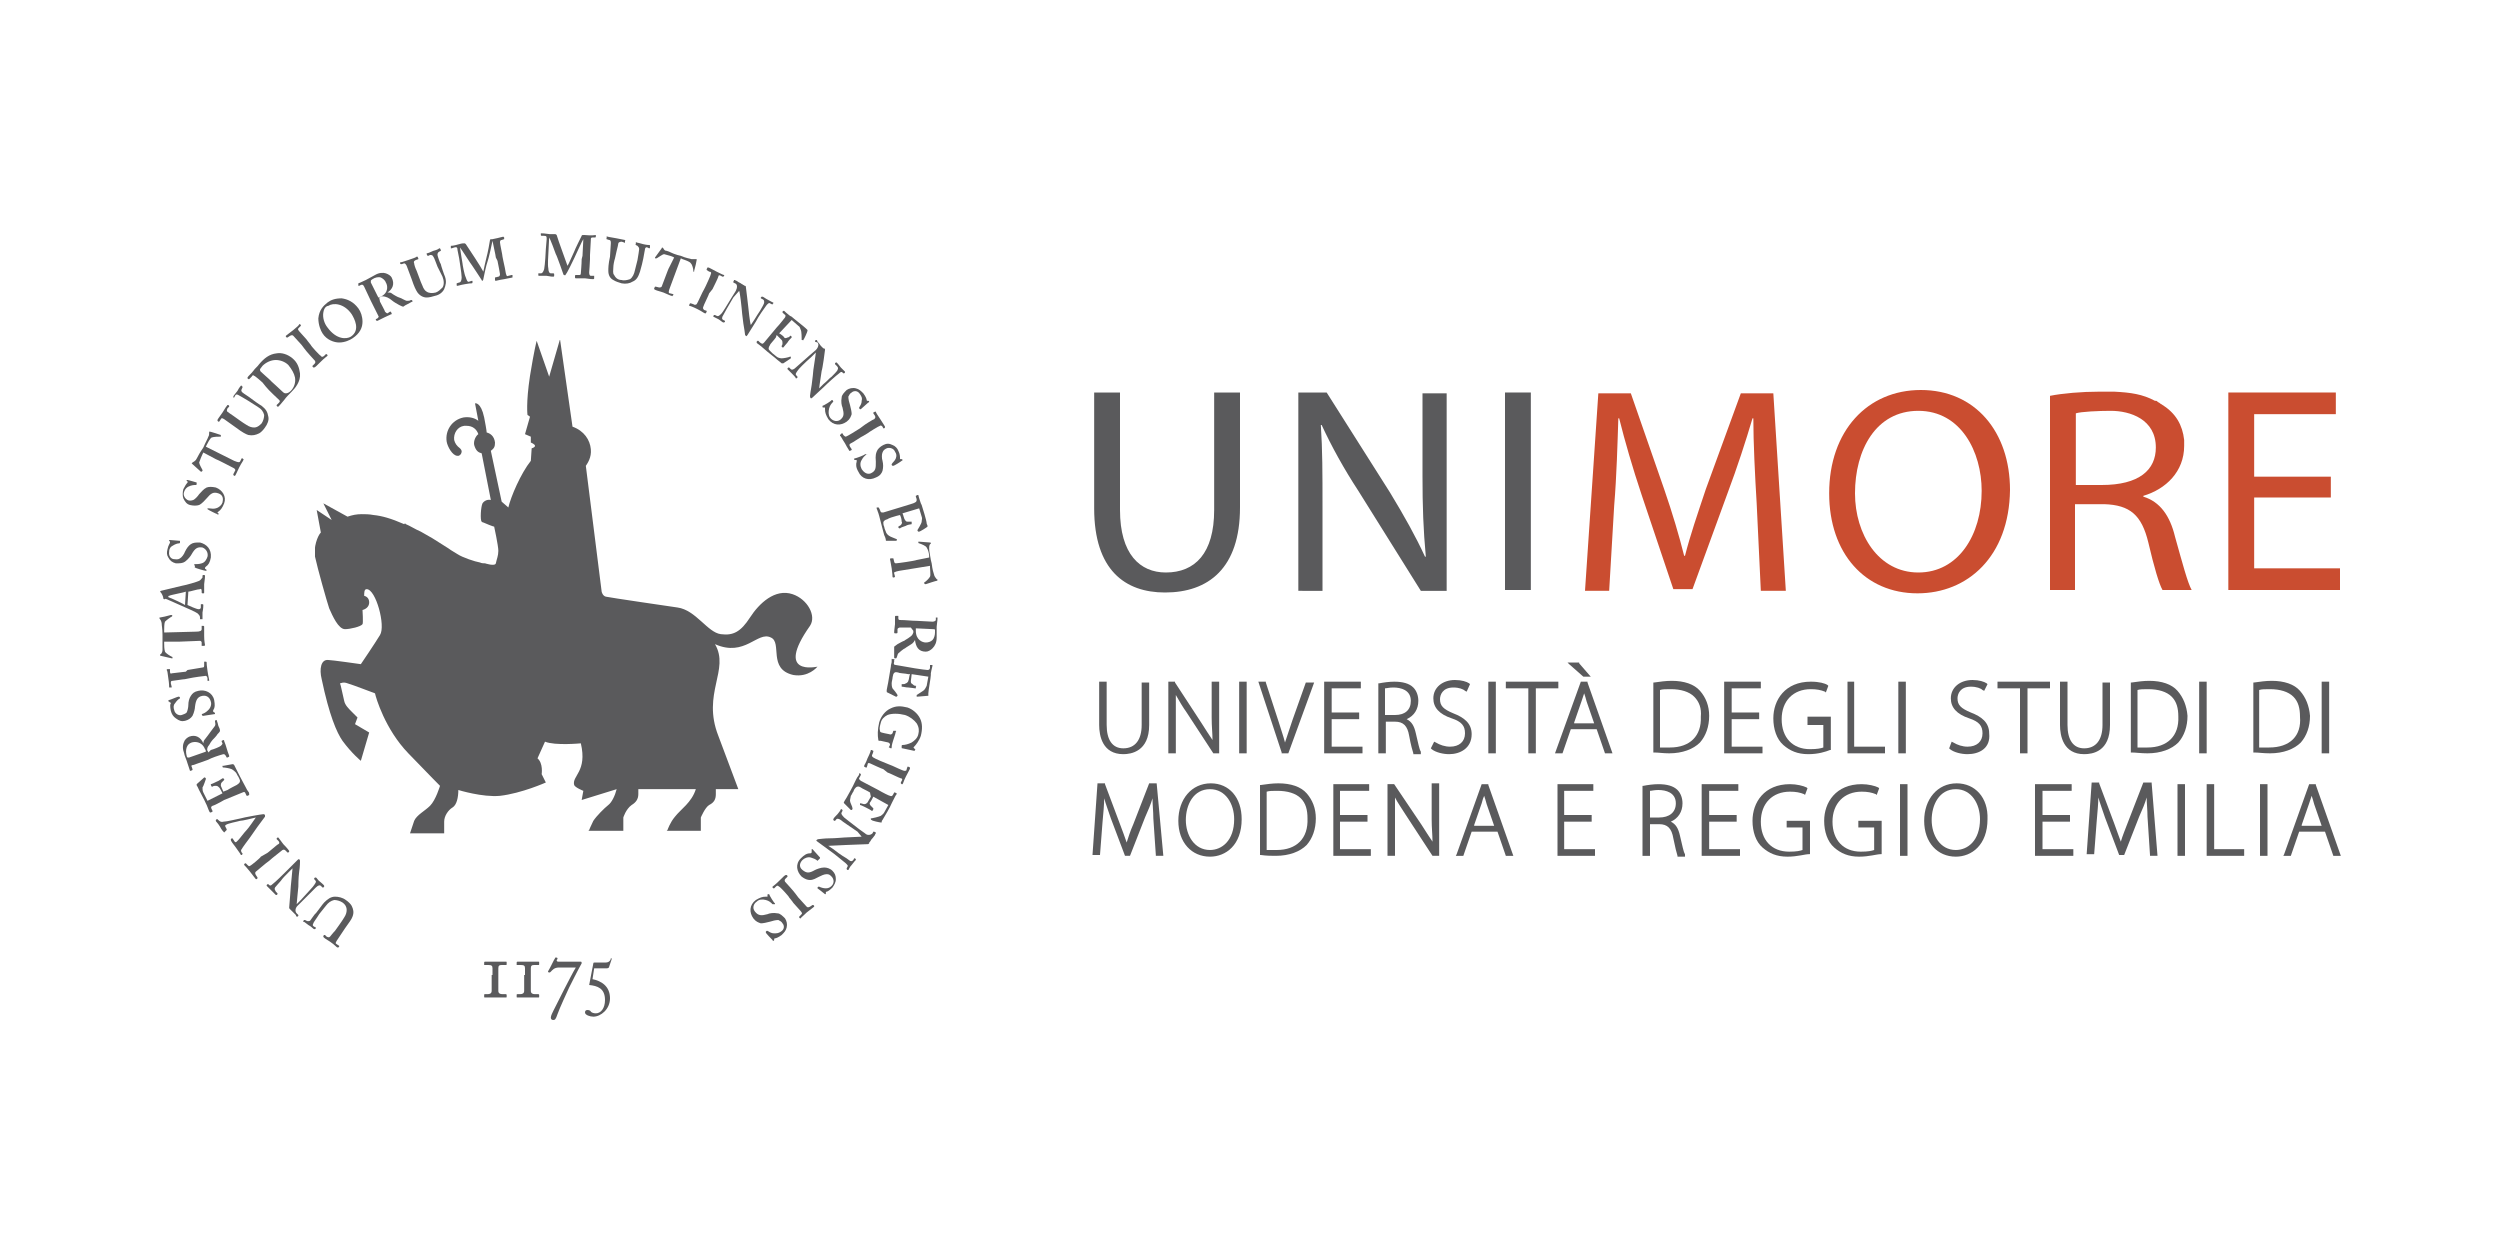 <?xml version="1.0" encoding="utf-8"?>
<!-- Generator: Adobe Illustrator 24.0.0, SVG Export Plug-In . SVG Version: 6.00 Build 0)  -->
<svg version="1.1" xmlns="http://www.w3.org/2000/svg" xmlns:xlink="http://www.w3.org/1999/xlink" x="0px" y="0px" width="300px"
	 height="150px" viewBox="0 0 300 150" style="enable-background:new 0 0 300 150;" xml:space="preserve">
<style type="text/css">
	.st0{clip-path:url(#SVGID_2_);fill:#5A5A5C;}
	.st1{fill:#5A5A5C;}
	.st2{fill:#CA4D30;}
</style>
<g id="Livello_3">
</g>
<g id="Layer_1">
</g>
<g id="Livello_1">
	<g>
		<g>
			<defs>
				<rect id="SVGID_1_" x="37.8" y="40.8" width="60.5" height="59.2"/>
			</defs>
			<clipPath id="SVGID_2_">
				<use xlink:href="#SVGID_1_"  style="overflow:visible;"/>
			</clipPath>
			<path class="st0" d="M61,60.9c0.3-1.3,1.5-4.1,2.7-5.6l0.1-1.5c0,0,0.4-0.1,0.4-0.3c0-0.2-0.5-0.4-0.5-0.4l0-0.7L63,52.1l0.6-2.1
				l-0.3-0.2c0,0-0.2-1.4,0.3-4.7c0.5-3.1,0.8-4.2,0.8-4.2l1.5,4.3l1.3-4.5l1.5,10.5c1.4,0.5,2.1,1.6,2.2,2.7c0.1,1-0.4,1.7-0.6,2
				l1.9,15.1c0,0,0.1,0.5,0.5,0.6c0.4,0.1,7.9,1.2,8.6,1.3c2.2,0.3,3.6,3,5.2,3.2c1.5,0.2,2.4-0.3,3.5-2c1.1-1.7,3-3.5,5.1-2.8
				c1.8,0.6,2.9,2.6,2.1,3.8c-4.3,6.1,0.8,4.9,0.9,4.9c-0.1,0.1-1.1,1.3-2.9,1c-3.1-0.7-1.3-3.9-2.7-4.5c-1.6-0.8-3.1,2.4-6.7,0.8
				c1.8,3.1-1.6,5.9,0.4,11l2.4,6.4h-2.7v0.6c0,0.6-0.2,1-0.8,1.3c-0.5,0.3-1,1.5-1,1.5l0,1.6h-4.1l0.1-0.1c0,0,0.3-0.9,0.9-1.6
				c0.7-0.9,2-1.7,2.5-3.3h-6.9v0.6c0,0.6-0.3,1-0.8,1.3c-0.7,0.5-1,1.5-1,1.5l0,1.6h-4.2l0.1-0.1c0,0,0.2-0.5,0.5-1.1
				c0.4-0.6,1.3-1.5,1.8-1.9c0.4-0.3,0.8-1.1,1-1.9L69.8,96l0.2-1.1c0,0-1-0.4-1.1-0.7c-0.3-1.1,1.6-1.6,0.8-5c0,0-3.1,0.3-4.3-0.2
				l-0.9,2c0.7,0.6,0.5,1.9,0.5,1.9l0.5,1c0,0-2.9,1.3-5.5,1.6c-2.1,0.2-5-0.7-5-0.7c0,0.9-0.2,1.8-0.7,2.1c-0.5,0.3-1,1-1,1.7
				l0,1.4h-4.1c0,0,0.3-0.9,0.5-1.5c0.3-0.7,1.3-1.2,1.9-1.8c0.7-0.7,1.2-2.4,1.2-2.4s-1.1-1.1-3.8-3.9c-2.8-2.9-3.9-6.7-4-7.2
				c0,0,0,0,0,0c-0.3-0.1-2.6-1-3.3-1.2c-0.5-0.2-0.8,0-0.9,0c0.1,0.2,0.3,1.3,0.5,2.1c0.1,0.5,0.5,0.9,0.9,1.3
				c0.4,0.4,0.7,0.7,0.7,0.7l-0.3,0.8l1.7,1l-1,3.4c0,0-1.1-0.9-2.2-2.4c-0.7-1-1.6-3.1-2.5-7.4c-0.3-1.2-0.1-2.4,0.8-2.3
				c0.4,0,3.9,0.5,3.9,0.5s1.7-2.5,2.3-3.5c0.7-1.1-0.5-5.5-1.6-5.5c-0.3,0-0.3,0.4-0.3,0.8c0.4,0.1,0.6,0.4,0.6,0.8
				c0,0.5-0.4,0.8-0.8,0.9c0,0,0.1,1.6,0,1.7c-0.2,0.3-1.5,0.6-2.1,0.6c-0.8,0-1.5-1.6-1.9-2.5c-0.3-0.9-1.4-4.8-1.7-6.2
				c-0.2-1.1,0.3-2.5,0.7-2.9c0,0-0.5-2.7-0.5-2.7l1.8,1.2l-1-2l2.9,1.6h0c0.6-0.2,1.1-0.3,1.7-0.3c0.4,0,0.9,0,1.4,0.1
				c1,0.1,2.1,0.4,3.7,1.1l0.1-0.1c0,0,0.1,0.1,0.1,0.1c0.5,0.2,1.1,0.6,1.8,0.9c0.2,0.1,0.5,0.3,0.7,0.4c0.2,0.1,0.5,0.3,0.7,0.4
				c0,0,1.9,1.2,1.9,1.2c0.4,0.3,0.8,0.5,1.1,0.7c0.6,0.4,2.1,0.9,2.7,1c0.2,0.1,0.4,0.1,0.6,0.1c0,0,1.2,0.4,1.3,0
				c0.1-0.5,0.3-0.9,0.3-1.5c0-0.6-0.5-2.9-0.5-2.9h0c-0.1,0-1.1-0.4-1.3-0.5l0,0h0v0c-0.1,0-0.2-0.1-0.2-0.1
				c-0.2-0.2-0.1-1.8,0.1-2.2c0.2-0.3,0.6-0.5,1-0.4l-1.1-5.6c-0.4-0.1-0.7-0.3-0.9-1c-0.1-0.5,0.2-1.1,0.5-1.3
				c-0.2-0.6-0.7-1-1.4-1c-0.1,0-0.2,0-0.3,0c-0.8,0.1-1.3,0.9-1.2,1.7c0.1,0.4,0.3,0.7,0.7,1c0.3,0.3,0.2,0.5,0.1,0.7
				c-0.1,0.1-0.2,0.2-0.3,0.2c0,0-0.1,0-0.1,0c-0.6,0-1.2-1.1-1.3-1.7c-0.2-1.3,0.6-2.6,2-2.9c0.6-0.1,1.3,0,1.8,0.4
				c-0.1-0.5-0.4-2.1-0.4-2.1s0.7-0.2,1.1,1.7c0.1,0.5,0.3,1.6,0.3,1.8c0.4,0.1,0.9,0.4,1,1.2c0,0.5-0.1,0.7-0.5,1l1.3,6.1
				C60.9,60.8,61,60.9,61,60.9 M59.9,92.4L59.9,92.4L59.9,92.4L59.9,92.4z"/>
			<polygon class="st0" points="59.9,92.4 59.9,92.4 59.9,92.4 			"/>
		</g>
		<path class="st1" d="M40.4,112.9c-0.1,0.2-0.2,0.3,0,0.4l0.3,0.2c0,0,0,0,0,0.1l-0.1,0.1c0,0,0,0-0.1,0c-0.1,0-0.3-0.3-0.9-0.7
			c-0.5-0.3-0.8-0.5-0.8-0.6c0,0,0,0,0-0.1l0.1-0.1c0,0,0,0,0.1,0l0.2,0.2c0.2,0.1,0.3,0.1,0.4,0c0.1-0.1,0.3-0.4,0.6-0.7l0.5-0.7
			c0.2-0.3,0.5-0.7,0.6-0.9c0.2-0.3,0.3-0.6,0.3-0.9c0-0.4-0.2-0.7-0.5-0.9c-0.3-0.2-0.7-0.3-1-0.3c-0.4,0.1-0.7,0.3-1,0.7l-0.8,1
			c-0.3,0.5-0.7,1-0.7,1.1c-0.1,0.2-0.1,0.3,0.1,0.4l0.2,0.1c0,0,0,0.1,0,0.1l-0.1,0.1c0,0,0,0-0.1,0c-0.1,0-0.3-0.3-0.7-0.5
			c-0.4-0.3-0.5-0.4-0.6-0.4c-0.1,0,0-0.1,0-0.1l0.1-0.1c0,0,0,0,0.1,0l0.2,0.1c0.2,0.1,0.3,0,0.4,0c0.1-0.1,0.6-0.9,0.7-0.9
			c0.1-0.1,0.8-1.1,1-1.3c0.4-0.4,0.8-0.7,1.3-0.7c0.4,0,0.9,0.1,1.3,0.4c0.3,0.2,0.6,0.5,0.7,0.7c0.2,0.4,0.3,0.8,0.1,1.3
			c-0.1,0.3-0.4,0.7-0.9,1.4L40.4,112.9z"/>
		<path class="st1" d="M36.1,108c0.8-0.9,1.5-1.6,1.6-1.8c0.2-0.3,0.3-0.4,0.1-0.6l-0.1-0.1c0,0,0-0.1,0-0.1l0.1-0.1c0,0,0,0,0.1,0
			c0.1,0,0.3,0.4,0.5,0.5c0.1,0.1,0.5,0.4,0.5,0.5c0,0,0,0,0,0.1l-0.1,0.1c0,0,0,0-0.1,0l-0.2-0.2c-0.1-0.1-0.3-0.1-0.6,0.2
			c-0.1,0.1-0.8,0.8-1.6,1.6l-0.6,0.6c-0.3,0.3-0.3,0.7-0.1,0.9l0.2,0.2c0,0,0,0,0,0.1l-0.1,0.1c0,0,0,0-0.1,0c0,0-0.1-0.1-0.1-0.2
			c-0.1-0.1-0.2-0.2-0.4-0.4c-0.1-0.1-0.2-0.2-0.2-0.2c-0.1-0.1-0.1-0.1-0.1-0.1c-0.1-0.1-0.1-0.1-0.1-0.2c0-0.1,0.2-2.3,0.2-2.6
			c0-0.1,0.2-1.9,0.2-2.1l0,0l-0.5,0.5c-0.4,0.4-0.7,0.7-0.9,1c-0.2,0.2-0.6,0.7-0.7,0.8c-0.1,0.2,0,0.3,0.1,0.5l0.2,0.2
			c0,0,0,0,0,0.1l-0.1,0.1c0,0,0,0-0.1,0c-0.1-0.1-0.2-0.2-0.6-0.6c-0.3-0.3-0.4-0.4-0.5-0.5c0,0,0-0.1,0-0.1l0.1-0.1
			c0,0,0.1,0,0.1,0l0.1,0.1c0.1,0.1,0.2,0.1,0.4-0.1c0.4-0.3,1.2-1.1,1.7-1.6l1.3-1.3c0.1-0.1,0.1-0.1,0.2-0.1
			c0.1,0.1,0.1,0.2,0.1,0.2c0,0.1,0,0.7-0.1,1.3c-0.1,0.8-0.1,1.6-0.1,1.8c0,0.1-0.2,1.9-0.2,2.1l0,0L36.1,108z"/>
		<path class="st1" d="M32,102.4c0.1,0,1.3-1.1,1.4-1.1c0.2-0.1,0.1-0.3,0-0.4l-0.2-0.2c0,0,0-0.1,0-0.1l0.1-0.1c0,0,0.1,0,0.1,0
			c0.1,0.1,0.2,0.3,0.6,0.8c0.5,0.5,0.7,0.8,0.7,0.8c0,0,0,0.1,0,0.1l-0.1,0.1c0,0,0,0-0.1,0l-0.2-0.2c-0.1-0.1-0.2-0.2-0.4-0.1
			c-0.1,0.1-1.3,1-1.6,1.3l-0.4,0.3c-0.1,0.1-1.1,0.9-1.2,1c-0.1,0.1-0.1,0.2,0,0.4l0.2,0.3c0,0,0,0.1,0,0.1l-0.1,0.1c0,0,0,0-0.1,0
			c-0.1-0.1-0.3-0.4-0.7-0.9c-0.4-0.5-0.6-0.7-0.7-0.8c0,0,0-0.1,0-0.1l0.1-0.1c0,0,0.1,0,0.1,0l0.2,0.2c0.1,0.1,0.2,0.2,0.3,0.1
			c0.1,0,1.3-1,1.3-1.1L32,102.4z"/>
		<path class="st1" d="M26.9,99.9C26.8,100,26.8,100,26.9,99.9c-0.1-0.1-0.3-0.3-0.5-0.7c-0.3-0.5-0.5-0.6-0.5-0.7c0,0,0-0.1,0-0.1
			l0.1-0.1c0,0,0.1,0,0.1,0l0.1,0.1c0.1,0.1,0.3,0.3,0.6,0.2c0.4,0,1.6-0.3,2.1-0.4c0.3-0.1,2.5-0.5,2.7-0.5c0.1,0,0.1,0,0.2,0.1
			c0,0.1,0,0.1,0,0.2c-0.4,0.5-1.4,1.9-1.8,2.5c-0.3,0.4-0.9,1.2-1,1.4c-0.1,0.1-0.1,0.2,0,0.4l0.1,0.1c0,0,0,0,0,0.1l-0.1,0.1
			c0,0-0.1,0-0.1,0c0-0.1-0.2-0.3-0.6-0.9c-0.4-0.5-0.6-0.8-0.6-0.9c0,0,0-0.1,0-0.1l0.1-0.1c0,0,0.1,0,0.1,0l0.2,0.3
			c0.1,0.2,0.2,0.2,0.3,0.1c0,0,0.1-0.1,0.2-0.2c0.2-0.2,0.7-0.9,1-1.2c0.2-0.2,0.9-1.2,1.1-1.5l0,0l0,0c-0.4,0.1-1.6,0.4-1.9,0.4
			c-0.3,0.1-1.5,0.3-1.7,0.5c-0.1,0-0.1,0.2,0,0.3l0.1,0.2c0,0,0,0.1,0,0.1L26.9,99.9z"/>
		<path class="st1" d="M27.3,94.8c0.3-0.2,0.9-0.5,1.1-0.6c0.3-0.2,0.4-0.3,0.4-0.5c0-0.1-0.1-0.3-0.2-0.5c-0.1-0.1-0.2-0.4-0.3-0.5
			c-0.1-0.1-0.3-0.3-0.5-0.4c-0.2-0.1-0.8-0.2-1-0.2c0,0-0.1,0-0.1-0.1l0-0.1c0,0,0,0,0.1,0l1.1-0.2c0.1,0,0.1,0,0.2,0.1
			c0,0,0.1,0.2,0.3,0.6c0.2,0.4,0.5,1,1.1,2.1c0.1,0.2,0.2,0.4,0.3,0.5c0.1,0.1,0.1,0.2,0.1,0.3c0,0,0,0.1,0,0.1l-0.2,0.1
			c0,0-0.1,0-0.1,0l-0.1-0.2c-0.1-0.3-0.2-0.3-0.4-0.2L26.9,96c-0.5,0.3-1.3,0.7-1.4,0.7c-0.2,0.1-0.2,0.2-0.1,0.4l0.1,0.2
			c0,0,0,0,0,0.1l-0.2,0.1c0,0,0,0-0.1,0c-0.1-0.1-0.2-0.4-0.4-0.9l-0.1-0.2c-0.1-0.3-0.9-1.7-1-2c-0.1-0.1-0.1-0.2-0.1-0.2
			c0,0,0-0.1,0-0.1c0.1-0.1,0.8-0.7,0.9-0.8c0,0,0.1,0,0.1,0l0.1,0.1c0,0,0,0,0,0.1c0,0-0.3,0.9-0.4,1c0,0.2,0,0.4,0.1,0.6l0.5,1
			l1.8-0.9c-0.1-0.2-0.3-0.6-0.4-0.7c-0.1-0.1-0.2-0.2-0.4-0.2c-0.1,0-0.3,0-0.4,0.1c0,0-0.1,0-0.1,0l-0.1-0.2c0,0,0-0.1,0-0.1
			c0.1,0,0.5-0.2,0.7-0.3c0.3-0.1,0.5-0.3,0.7-0.4c0,0,0,0,0.1,0l0.1,0.1c0,0,0,0,0,0.1c-0.1,0.1-0.2,0.2-0.3,0.3
			c-0.1,0.1-0.1,0.3-0.1,0.4c0.1,0.2,0.2,0.5,0.3,0.7L27.3,94.8z"/>
		<path class="st1" d="M25.3,90c0.4-0.1,1.1-0.4,1.2-0.5c0.1-0.1,0.2-0.2,0.2-0.3L26.6,89c0,0,0-0.1,0-0.1l0.2-0.1
			c0,0,0.1,0,0.1,0.1c0,0.1,0.1,0.2,0.3,0.9c0.2,0.7,0.3,0.8,0.3,0.9c0,0,0,0.1,0,0.1l-0.2,0.1c0,0-0.1,0-0.1,0l-0.1-0.2
			c-0.1-0.1-0.1-0.2-0.3-0.2c-0.7,0.2-1.3,0.4-1.9,0.7l-1.7,0.6C23,91.8,22.9,91.9,23,92l0.1,0.3c0,0,0,0.1,0,0.1l-0.2,0.1
			c0,0-0.1,0-0.1,0c0,0-0.1-0.3-0.3-0.9c-0.1-0.4-0.4-1-0.4-1.2c-0.2-0.5-0.2-1,0-1.4c0.1-0.3,0.4-0.5,0.6-0.6
			c0.8-0.3,1.4,0.1,1.7,0.8l0,0c0-0.2,0.1-0.4,0.2-0.5c0.1-0.1,0.6-0.8,0.6-0.8c0.1-0.1,0.5-0.7,0.6-0.8c0.1-0.2,0-0.4,0-0.5
			c0,0,0-0.1,0-0.1l0.1-0.1c0,0,0.1,0,0.1,0c0,0.1,0.1,0.2,0.2,0.7c0.1,0.2,0.2,0.4,0.2,0.6c0,0.1-0.2,0.3-0.3,0.4
			c-0.1,0.2-0.5,0.6-0.6,0.7c-0.1,0.1-0.3,0.4-0.4,0.6c-0.2,0.2-0.3,0.5-0.2,0.7c0,0,0.1,0.1,0.1,0.2L25.3,90z M24.7,90.2
			c0-0.1,0-0.2-0.1-0.3c-0.4-1-1.3-0.9-1.6-0.8c-0.3,0.1-0.5,0.3-0.6,0.6c-0.1,0.3-0.1,0.6,0,1c0,0.1,0.1,0.2,0.1,0.2
			c0.1,0,0.1,0,0.2,0L24.7,90.2z"/>
		<path class="st1" d="M24.2,85.7C24.2,85.7,24.2,85.7,24.2,85.7c0.3-0.1,0.5-0.2,0.8-0.5c0.3-0.3,0.4-0.7,0.3-1
			c-0.1-0.4-0.4-0.8-1-0.7c-0.6,0.1-0.8,0.5-0.9,1.3c0,0.2-0.1,0.7-0.3,1.1c-0.2,0.3-0.5,0.5-0.9,0.6c-0.4,0.1-0.7,0-1.1-0.3
			c-0.3-0.2-0.5-0.5-0.6-0.9c-0.1-0.5-0.1-0.8,0-0.9c0-0.1,0-0.1-0.1-0.1l-0.1-0.1c0,0-0.1,0-0.1-0.1c0,0,0-0.1,0.1-0.1
			c0.1,0,1-0.4,1.1-0.4c0,0,0,0,0.1,0l0.1,0.1c0,0,0,0.1,0,0.1c-0.2,0.1-0.4,0.3-0.6,0.6c-0.2,0.2-0.2,0.5-0.1,0.8
			c0.1,0.5,0.6,0.7,0.9,0.6c0.2-0.1,0.4-0.1,0.6-0.3c0.1-0.2,0.2-0.6,0.2-0.9c0-0.4,0.1-0.8,0.3-1.1c0.2-0.3,0.4-0.5,0.9-0.6
			c0.8-0.2,1.7,0.2,1.9,1.1c0.1,0.6,0.1,0.9-0.1,1.2c0,0.1-0.1,0.1,0,0.2c0,0,0.1,0.1,0.1,0.1c0.1,0,0.1,0,0.1,0.1
			c0,0.1,0,0.1-0.1,0.1c-0.1,0-1.2,0.2-1.3,0.2c0,0-0.1,0-0.1,0L24.2,85.7z"/>
		<path class="st1" d="M22.5,80.4c0.1,0,1.7-0.3,1.8-0.3c0.2,0,0.2-0.1,0.2-0.3l0-0.3c0,0,0-0.1,0-0.1l0.2,0c0,0,0.1,0,0.1,0.1
			c0,0.1,0,0.4,0.1,1c0.1,0.7,0.2,1,0.2,1.1c0,0,0,0.1,0,0.1l-0.2,0c0,0,0,0,0,0l0-0.3c0-0.1-0.1-0.3-0.2-0.3c-0.1,0-1.6,0.2-2,0.3
			l-0.5,0.1c-0.2,0-1.4,0.2-1.5,0.2c-0.2,0-0.2,0.1-0.2,0.3l0.1,0.4c0,0,0,0.1,0,0.1l-0.2,0c0,0-0.1,0-0.1,0c0-0.1,0-0.5-0.1-1.1
			c-0.1-0.7-0.1-0.9-0.2-1c0,0,0-0.1,0.1-0.1l0.2,0c0,0,0.1,0,0.1,0l0,0.3c0,0.2,0.1,0.3,0.2,0.2c0.1,0,1.6-0.2,1.7-0.2L22.5,80.4z"
			/>
		<path class="st1" d="M19.7,77l0,0.2c0,0.2,0,0.7,0.1,1c0.1,0.2,0.6,0.5,0.8,0.6c0,0,0.1,0,0.1,0.1l0,0.1c0,0,0,0-0.1,0l-1.3-0.3
			c-0.1,0-0.1-0.1-0.1-0.1c0,0,0-0.1,0.1-0.1c0.1-0.1,0.2-0.3,0.2-0.5c0-0.4,0-0.7,0-1.4l0-0.4c0-0.8-0.1-1.1-0.1-1.4
			c0-0.1-0.1-0.4-0.2-0.5c0-0.1-0.1-0.1-0.1-0.1c0,0,0-0.1,0.1-0.1c0.1,0,1-0.2,1.3-0.3c0,0,0.1,0,0.1,0l0.1,0.1c0,0,0,0-0.1,0.1
			c-0.2,0.1-0.6,0.4-0.8,0.6c-0.1,0.2-0.1,0.8-0.1,1.1l0,0.2l3.8-0.1c0.5,0,0.7-0.1,0.7-0.3l0-0.4c0,0,0,0,0.1,0l0.1,0
			c0,0,0.1,0,0.1,0.1c0,0.1,0,0.3,0,1.1c0,0.7,0.1,1,0.1,1.1c0,0,0,0.1-0.1,0.1l-0.2,0c0,0-0.1,0-0.1,0l0-0.4c0-0.1-0.1-0.2-0.2-0.2
			c-0.2,0-2.3,0.1-2.5,0.1L19.7,77z"/>
		<path class="st1" d="M22.5,72.6c0.2,0.1,1.1,0.5,1.3,0.5c0.1,0,0.1,0,0.1,0c0.1,0,0.2-0.1,0.2-0.2l0-0.3c0-0.1,0-0.1,0-0.1l0.2,0
			c0,0,0.1,0,0.1,0.1c0,0.1,0,0.4-0.1,0.9c0,0.5,0,0.7,0,0.8c0,0,0,0-0.1,0l-0.1,0c0,0-0.1,0-0.1,0l0-0.2c0-0.2-0.1-0.3-0.3-0.5
			c-0.1-0.1-1.4-0.7-1.9-0.9L20,71.9c-0.1,0-0.2-0.1-0.2,0c0,0-0.1,0-0.1,0c0,0-0.1,0-0.1-0.1c0-0.2-0.2-0.6-0.3-0.7
			c0,0-0.1-0.1-0.1-0.1c0,0,0.1-0.1,0.1-0.1c0.4-0.1,2.1-0.5,2.5-0.6c0.6-0.1,1.9-0.5,2.1-0.6c0.2-0.1,0.3-0.3,0.4-0.4l0-0.2
			c0,0,0-0.1,0.1-0.1l0.1,0c0,0,0.1,0,0.1,0.1c0,0.1,0,0.3-0.1,1c0,0.6,0,0.8,0,1c0,0.1,0,0.1-0.1,0.1l-0.1,0c0,0-0.1,0-0.1-0.1
			l0-0.2c0-0.2-0.1-0.3-0.2-0.2c-0.3,0-1.2,0.3-1.4,0.3L22.5,72.6z M22.3,71c-0.2,0.1-1.9,0.4-2,0.5c-0.1,0-0.1,0-0.1,0.1
			c0,0,0,0.1,0.1,0.1c0.1,0,1.8,0.8,1.9,0.9L22.3,71z"/>
		<path class="st1" d="M23.3,67.7C23.3,67.7,23.4,67.7,23.3,67.7c0.3,0,0.6,0,0.9-0.1c0.4-0.1,0.6-0.5,0.7-0.8
			c0.1-0.4-0.1-0.9-0.6-1.1c-0.6-0.1-0.9,0.1-1.3,0.8c-0.1,0.2-0.4,0.6-0.8,0.9c-0.3,0.2-0.6,0.2-1.1,0.2c-0.4-0.1-0.7-0.3-0.9-0.7
			c-0.2-0.3-0.2-0.6-0.1-1c0.1-0.5,0.3-0.7,0.3-0.8c0-0.1,0-0.1,0-0.1l-0.1-0.1c0,0,0-0.1,0-0.1c0,0,0.1,0,0.1,0
			c0.1,0,1.1,0.1,1.2,0.1c0,0,0,0,0,0.1l0,0.1c0,0,0,0.1-0.1,0.1c-0.2,0-0.5,0.1-0.8,0.3c-0.2,0.1-0.4,0.3-0.4,0.7
			c-0.1,0.6,0.3,0.9,0.6,0.9c0.2,0,0.4,0.1,0.7-0.1c0.2-0.1,0.5-0.5,0.6-0.8c0.2-0.4,0.4-0.7,0.7-0.9c0.3-0.2,0.6-0.2,1.1-0.2
			c0.8,0.2,1.4,0.8,1.3,1.8c-0.1,0.6-0.3,0.9-0.6,1.1c-0.1,0.1-0.1,0.1-0.1,0.2c0,0,0,0.1,0.1,0.1c0.1,0.1,0.1,0.1,0.1,0.1
			c0,0.1-0.1,0.1-0.1,0.1c-0.1,0-1.2-0.3-1.3-0.4c0,0-0.1,0,0-0.1L23.3,67.7z"/>
		<path class="st1" d="M25,61C25,60.9,25,60.9,25,61c0.3,0,0.6,0.1,0.9,0c0.4-0.1,0.7-0.4,0.8-0.7c0.1-0.4,0.1-0.9-0.5-1.1
			c-0.6-0.2-0.9,0-1.4,0.6c-0.2,0.2-0.5,0.6-0.9,0.8c-0.3,0.1-0.7,0.1-1.1,0c-0.4-0.1-0.6-0.4-0.8-0.8c-0.1-0.3-0.1-0.7,0-1.1
			c0.2-0.4,0.4-0.7,0.5-0.8c0.1-0.1,0.1-0.1,0-0.1l-0.1-0.1c0,0,0-0.1,0-0.1c0,0,0.1,0,0.1,0c0.1,0,1.1,0.3,1.1,0.3c0,0,0,0,0,0.1
			l0,0.1c0,0,0,0.1-0.1,0.1c-0.2,0-0.5,0-0.9,0.2c-0.2,0.1-0.4,0.3-0.5,0.6c-0.2,0.5,0.2,0.9,0.4,1c0.2,0.1,0.4,0.1,0.7,0
			c0.2-0.1,0.5-0.4,0.7-0.7c0.3-0.3,0.5-0.6,0.9-0.8c0.3-0.1,0.6-0.1,1.1,0c0.8,0.3,1.3,1.1,1,1.9c-0.2,0.5-0.4,0.8-0.7,1
			c-0.1,0.1-0.1,0.1-0.1,0.1c0,0,0,0.1,0.1,0.1c0.1,0.1,0.1,0.1,0,0.1c0,0.1-0.1,0.1-0.1,0c-0.1,0-1.1-0.5-1.2-0.6c0,0,0,0,0-0.1
			L25,61z"/>
		<path class="st1" d="M24.4,54.3l-0.1,0.2c-0.1,0.2-0.3,0.7-0.4,1c0,0.2,0.3,0.7,0.4,0.9c0,0,0,0.1,0,0.1l-0.1,0.1c0,0,0,0-0.1,0
			l-1-0.9c-0.1-0.1-0.1-0.1-0.1-0.1c0,0,0.1-0.1,0.1-0.1c0.2-0.1,0.3-0.2,0.4-0.3c0.2-0.3,0.3-0.6,0.7-1.2l0.2-0.3
			c0.3-0.7,0.5-1,0.6-1.3c0.1-0.1,0.1-0.4,0.1-0.5c0-0.1,0-0.1,0-0.1c0,0,0.1,0,0.1,0c0.1,0,1,0.3,1.3,0.4c0,0,0,0,0,0.1l0,0.1
			c0,0,0,0-0.1,0c-0.2,0-0.7,0-1,0.1c-0.2,0.1-0.5,0.7-0.6,0.9l-0.1,0.2l3.4,1.7c0.5,0.2,0.6,0.2,0.7,0.1l0.2-0.4c0,0,0,0,0.1,0
			l0.1,0.1c0,0,0.1,0,0,0.1c0,0.1-0.2,0.3-0.5,0.9c-0.3,0.6-0.4,0.9-0.5,1c0,0,0,0-0.1,0l-0.1-0.1c0,0,0,0,0-0.1l0.2-0.4
			c0.1-0.1,0-0.2-0.1-0.3c-0.2-0.1-2.1-1.1-2.2-1.1L24.4,54.3z"/>
		<path class="st1" d="M26.9,50.3c-0.2-0.1-0.3-0.2-0.4,0l-0.2,0.3c0,0,0,0-0.1,0l-0.1-0.1c0,0,0,0,0-0.1c0-0.1,0.2-0.3,0.6-0.9
			c0.3-0.5,0.5-0.8,0.6-0.9c0,0,0,0,0.1,0l0.1,0.1c0,0,0,0,0,0.1l-0.2,0.2c-0.1,0.2-0.1,0.4,0,0.4c0.1,0.1,0.4,0.3,0.7,0.5l0.7,0.5
			c0.3,0.2,0.7,0.5,0.9,0.6c0.3,0.2,0.6,0.3,0.9,0.3c0.4,0,0.7-0.3,0.9-0.5c0.2-0.3,0.3-0.7,0.3-1c-0.1-0.4-0.3-0.7-0.8-1l-1.1-0.7
			c-0.5-0.3-1-0.6-1.2-0.7c-0.2-0.1-0.3-0.1-0.4,0.1l-0.1,0.2c0,0,0,0-0.1,0L28,47.7c0,0,0,0,0-0.1c0-0.1,0.2-0.3,0.5-0.7
			c0.2-0.4,0.4-0.6,0.4-0.6c0-0.1,0.1,0,0.1,0l0.1,0.1c0,0,0,0,0,0.1L29,46.7c-0.1,0.2,0,0.3,0.1,0.4c0.1,0.1,0.9,0.6,1,0.7
			c0.1,0.1,1.1,0.8,1.3,0.9c0.5,0.4,0.7,0.7,0.8,1.3c0.1,0.4-0.1,0.9-0.4,1.3c-0.2,0.3-0.5,0.6-0.7,0.7c-0.4,0.2-0.8,0.3-1.3,0.2
			c-0.3-0.1-0.7-0.3-1.5-0.9L26.9,50.3z"/>
		<path class="st1" d="M31.5,45.9c-0.1-0.1-0.9-0.8-1-0.8c-0.1-0.1-0.2-0.1-0.3,0.1l-0.3,0.3c0,0,0,0-0.1,0l-0.1-0.1c0,0,0,0,0-0.1
			c0.1-0.2,0.4-0.4,0.7-0.8c0.2-0.3,0.5-0.5,0.7-0.8c0.6-0.7,1.2-1.2,2.1-1.3c0.6-0.1,1.3,0.1,1.9,0.6c0.6,0.5,0.8,1.1,0.9,1.8
			c0.1,1-0.6,1.8-1,2.2c-0.2,0.2-0.7,0.7-0.9,1c-0.4,0.5-0.6,0.7-0.7,0.8c0,0,0,0-0.1,0l-0.1-0.1c0,0,0,0,0-0.1l0.3-0.3
			c0.1-0.1,0.1-0.2,0-0.3c-0.1-0.1-1.3-1.2-1.6-1.6L31.5,45.9z M32.6,45.8c0.1,0.1,1,0.9,1.3,1.2c0.1,0.1,0.2,0.2,0.4,0.2
			c0.2,0,0.4-0.1,0.6-0.3c0.4-0.4,0.6-1,0.5-1.6c-0.1-0.5-0.4-1-0.8-1.5c-0.4-0.4-1-0.6-1.5-0.6c-0.6,0-1.2,0.3-1.6,0.7
			c-0.1,0.1-0.2,0.3-0.3,0.4c0,0.1,0,0.2,0.1,0.3c0.2,0.2,0.9,0.8,1,0.9L32.6,45.8z"/>
		<path class="st1" d="M37.3,41.4c0,0.1,1.1,1.3,1.2,1.3c0.1,0.2,0.3,0.1,0.4,0l0.2-0.2c0,0,0.1,0,0.1,0l0.1,0.1c0,0,0,0.1,0,0.1
			c-0.1,0.1-0.3,0.2-0.8,0.7c-0.5,0.5-0.7,0.7-0.8,0.7c0,0-0.1,0-0.1,0L37.5,44c0,0,0,0,0-0.1l0.2-0.2c0.1-0.1,0.2-0.2,0.1-0.4
			c-0.1-0.1-1.1-1.2-1.3-1.5l-0.3-0.4c-0.1-0.1-1-1.1-1-1.1c-0.1-0.1-0.2-0.1-0.4,0l-0.3,0.2c0,0-0.1,0-0.1,0l-0.1-0.1
			c0,0,0,0,0-0.1c0.1-0.1,0.4-0.3,0.9-0.7c0.5-0.4,0.7-0.6,0.7-0.7c0,0,0.1,0,0.1,0l0.1,0.1c0,0,0,0.1,0,0.1l-0.2,0.2
			c-0.1,0.1-0.2,0.2-0.1,0.3c0,0.1,1.1,1.2,1.1,1.3L37.3,41.4z"/>
		<path class="st1" d="M41,35.8c0.7,0.1,1.4,0.4,2,1.2c0.3,0.4,0.5,1,0.5,1.6c0,0.7-0.3,1.4-1.2,2c-0.3,0.2-0.9,0.5-1.6,0.5
			c-0.6,0-1.5-0.3-2-1.1c-0.2-0.3-0.5-1-0.5-1.8c0.1-1,0.6-1.5,1.1-1.9C39.7,36,40.2,35.8,41,35.8 M38.8,37.5
			c-0.1,0.6,0.1,1.3,0.5,1.8c1.1,1.5,2.3,1.4,2.8,1.1c1.2-0.8,0.4-2.2,0.1-2.7c-0.9-1.3-2.2-1.4-2.8-1
			C39.3,36.7,38.9,36.8,38.8,37.5"/>
		<path class="st1" d="M45.6,36.2c0.2,0.4,0.6,1.1,0.6,1.2c0.1,0.1,0.2,0.2,0.3,0.2l0.3-0.2c0,0,0.1,0,0.1,0l0.1,0.2
			c0,0,0,0.1,0,0.1c-0.1,0-0.2,0.1-0.9,0.4c-0.6,0.3-0.8,0.4-0.8,0.4c0,0-0.1,0-0.1,0l-0.1-0.1c0,0,0-0.1,0-0.1l0.2-0.1
			c0.1-0.1,0.2-0.2,0.1-0.3c-0.3-0.6-0.6-1.2-0.9-1.8l-0.8-1.7c-0.1-0.2-0.2-0.3-0.4-0.2l-0.2,0.1c0,0-0.1,0-0.1,0L43,34.1
			c0,0,0-0.1,0-0.1c0,0,0.3-0.1,0.9-0.4c0.4-0.2,0.9-0.5,1.1-0.6c0.5-0.3,1-0.3,1.3-0.2c0.3,0.1,0.6,0.3,0.7,0.5
			c0.4,0.8,0.1,1.4-0.5,1.8l0,0c0.2,0,0.4,0,0.5,0.1c0.1,0.1,0.8,0.5,0.9,0.5c0.1,0,0.8,0.4,0.9,0.4c0.2,0,0.4,0,0.5-0.1
			c0,0,0.1,0,0.1,0l0.1,0.1c0,0,0,0.1,0,0.1c-0.1,0-0.2,0.1-0.6,0.3c-0.2,0.1-0.4,0.2-0.5,0.3c-0.1,0-0.3-0.1-0.5-0.2
			c-0.2-0.1-0.7-0.4-0.8-0.5c-0.1-0.1-0.4-0.3-0.6-0.4c-0.3-0.1-0.5-0.2-0.8-0.1c0,0-0.1,0.1-0.2,0.1L45.6,36.2z M45.4,35.7
			c0.1,0,0.2-0.1,0.3-0.1c1-0.5,0.8-1.4,0.6-1.7c-0.1-0.3-0.4-0.5-0.6-0.6c-0.3-0.1-0.7,0-1,0.2c-0.1,0.1-0.2,0.1-0.2,0.2
			c0,0.1,0,0.1,0,0.2L45.4,35.7z"/>
		<path class="st1" d="M48.8,31.9c-0.1-0.2-0.2-0.3-0.3-0.3l-0.3,0.1c0,0-0.1,0-0.1,0L48,31.6c0,0,0-0.1,0-0.1c0.1,0,0.4-0.1,1-0.3
			c0.6-0.2,0.9-0.3,1-0.4c0,0,0.1,0,0.1,0l0.1,0.2c0,0,0,0.1,0,0.1l-0.3,0.1c-0.2,0.1-0.3,0.2-0.2,0.4c0,0.1,0.1,0.5,0.3,0.9
			l0.3,0.8c0.1,0.3,0.3,0.8,0.4,1c0.1,0.3,0.3,0.6,0.5,0.7c0.3,0.2,0.7,0.2,1.1,0.1c0.3-0.1,0.6-0.4,0.8-0.6c0.2-0.3,0.2-0.8,0-1.3
			L52.5,32c-0.2-0.5-0.4-1.1-0.5-1.2c-0.1-0.2-0.2-0.2-0.4-0.2l-0.2,0.1c0,0-0.1,0-0.1,0l-0.1-0.2c0,0,0-0.1,0-0.1
			c0.1,0,0.4-0.1,0.8-0.3c0.4-0.1,0.6-0.2,0.7-0.3c0.1,0,0.1,0,0.1,0l0.1,0.2c0,0,0,0.1,0,0.1l-0.2,0.1c-0.2,0.1-0.2,0.3-0.2,0.4
			c0,0.1,0.3,1,0.4,1.1c0,0.1,0.4,1.3,0.5,1.5c0.2,0.6,0.1,1-0.1,1.5c-0.2,0.4-0.6,0.7-1.1,0.8c-0.3,0.1-0.7,0.2-1,0.2
			c-0.4,0-0.8-0.2-1.1-0.6c-0.2-0.3-0.4-0.7-0.7-1.6L48.8,31.9z"/>
		<path class="st1" d="M59.5,30.9c0-0.2-0.4-1.9-0.4-2l0,0c0,0.1-0.5,2.3-0.6,2.5c-0.1,0.2-0.5,2-0.5,2.1c0,0.1-0.1,0.2-0.1,0.2
			c0,0-0.1,0-0.1-0.1c0,0-1.3-2-1.4-2.1c-0.2-0.3-1.1-1.7-1.2-1.8c0,0.1,0.3,1.9,0.3,1.9c0,0.1,0.2,1.3,0.4,1.7
			c0.1,0.3,0.2,0.6,0.4,0.5l0.3-0.1c0,0,0.1,0,0.1,0l0,0.2c0,0,0,0.1-0.1,0.1c-0.1,0-0.3,0-0.8,0.1c-0.6,0.1-0.8,0.2-0.9,0.2
			c-0.1,0-0.1,0-0.1-0.1l0-0.2c0,0,0,0,0,0l0.3-0.1c0.2,0,0.3-0.3,0.3-0.6c0-0.5-0.3-2.2-0.3-2.3L54.9,30c0-0.3-0.1-0.4-0.4-0.3
			l-0.3,0.1c0,0-0.1,0-0.1,0l0-0.2c0,0,0,0,0-0.1c0.1,0,0.3,0,1-0.2c0.3-0.1,0.5-0.1,0.6-0.1c0.1,0,0.1,0,0.2,0.1
			c0.4,0.6,1.8,2.7,2.1,3.3c0-0.1,0.3-1.4,0.4-1.8c0.1-0.3,0.4-1.9,0.4-2c0-0.1,0.1-0.1,0.3-0.1c1-0.2,1.2-0.3,1.3-0.3
			c0,0,0,0,0.1,0.1l0,0.1c0,0,0,0.1,0,0.1l-0.3,0.1c-0.2,0-0.2,0.2-0.2,0.3c0,0.2,0.3,1.5,0.3,1.7l0.1,0.5c0.1,0.4,0.3,1.4,0.3,1.5
			c0.1,0.3,0.1,0.4,0.3,0.3l0.4-0.1c0,0,0,0,0.1,0l0,0.2c0,0,0,0.1,0,0.1c-0.1,0-0.4,0.1-1,0.2c-0.7,0.1-0.9,0.2-1,0.2
			c0,0-0.1,0-0.1-0.1l0-0.2c0,0,0-0.1,0-0.1l0.4-0.1c0.1,0,0.2-0.1,0.2-0.3c0-0.1-0.2-1.1-0.3-1.6L59.5,30.9z"/>
		<path class="st1" d="M69.9,30.7c0-0.2,0.1-2,0.1-2l0,0c-0.1,0.1-1,2.1-1.1,2.3c-0.1,0.2-0.9,1.9-1,1.9c0,0.1-0.1,0.2-0.2,0.1
			c0,0-0.1,0-0.1-0.1c0,0-0.8-2.3-0.9-2.4c-0.1-0.3-0.7-1.9-0.8-2c0,0.1-0.1,1.9-0.1,2c0,0.1-0.1,1.3,0,1.7c0,0.3,0.1,0.6,0.3,0.6
			l0.3,0c0,0,0.1,0,0.1,0.1l0,0.2c0,0,0,0.1-0.1,0.1c-0.1,0-0.3,0-0.8-0.1c-0.6,0-0.8,0-0.9,0c-0.1,0-0.1,0-0.1-0.1l0-0.2
			c0,0,0,0,0,0l0.3,0c0.2,0,0.3-0.2,0.4-0.5c0.1-0.5,0.2-2.2,0.2-2.4l0.1-1.2c0-0.3,0-0.4-0.3-0.4l-0.3,0c0,0-0.1,0-0.1-0.1l0-0.2
			c0,0,0,0,0.1,0c0.1,0,0.3,0,1,0.1c0.3,0,0.5,0,0.6,0c0.1,0,0.1,0,0.2,0.1c0.2,0.7,1.1,3.1,1.3,3.7c0.1-0.1,0.6-1.3,0.8-1.7
			c0.1-0.3,0.8-1.7,0.9-1.9c0-0.1,0.1-0.1,0.3-0.1c1,0.1,1.3,0,1.4,0c0,0,0,0,0,0.1l0,0.1c0,0,0,0.1-0.1,0.1l-0.3,0
			c-0.2,0-0.2,0.1-0.2,0.3c0,0.2-0.1,1.6-0.1,1.8l0,0.5c0,0.4-0.1,1.5-0.1,1.6c0,0.3,0.1,0.4,0.2,0.4l0.4,0c0,0,0,0,0,0.1l0,0.2
			c0,0,0,0.1-0.1,0.1c-0.1,0-0.4,0-1-0.1c-0.7,0-1,0-1.1,0c0,0-0.1,0-0.1-0.1l0-0.2c0,0,0-0.1,0.1-0.1l0.4,0c0.1,0,0.2,0,0.2-0.2
			c0-0.1,0.1-1.1,0.1-1.7L69.9,30.7z"/>
		<path class="st1" d="M73.3,29.2c0-0.2,0-0.4-0.2-0.4l-0.3-0.1c0,0-0.1,0,0-0.1l0-0.2c0,0,0-0.1,0.1,0c0.1,0,0.4,0.1,1.1,0.2
			c0.6,0.1,0.9,0.2,1,0.2c0,0,0.1,0,0,0.1l0,0.2c0,0,0,0.1-0.1,0l-0.3-0.1c-0.2,0-0.4,0.1-0.4,0.2c0,0.1-0.1,0.5-0.2,0.9l-0.2,0.9
			c-0.1,0.3-0.2,0.8-0.2,1.1c0,0.3-0.1,0.7,0.1,0.9c0.2,0.4,0.5,0.6,0.9,0.6c0.3,0.1,0.7,0,1-0.1c0.3-0.2,0.5-0.6,0.6-1.1l0.3-1.2
			c0.1-0.6,0.2-1.2,0.2-1.3c0-0.2-0.1-0.3-0.2-0.4l-0.2-0.1c0,0-0.1,0,0-0.1l0-0.2c0,0,0-0.1,0.1,0c0.1,0,0.4,0.1,0.8,0.2
			c0.4,0.1,0.7,0.1,0.7,0.1c0.1,0,0.1,0,0.1,0.1l0,0.2c0,0,0,0.1-0.1,0.1l-0.2-0.1c-0.2-0.1-0.3,0.1-0.3,0.2c0,0.1-0.2,1-0.2,1.1
			c0,0.1-0.3,1.3-0.4,1.6c-0.2,0.6-0.4,1-0.9,1.2c-0.3,0.2-0.8,0.3-1.3,0.2c-0.3-0.1-0.7-0.2-1-0.4c-0.4-0.2-0.6-0.6-0.6-1.1
			c0-0.3,0-0.8,0.2-1.7L73.3,29.2z"/>
		<path class="st1" d="M80.9,30.9l-0.2-0.1c-0.2-0.1-0.7-0.2-1-0.3c-0.2,0-0.7,0.4-0.9,0.5c0,0-0.1,0-0.1,0L78.6,31c0,0,0,0,0-0.1
			l0.8-1.1c0-0.1,0.1-0.1,0.1-0.1c0,0,0.1,0.1,0.1,0.1c0.1,0.2,0.2,0.3,0.4,0.3c0.4,0.1,0.6,0.3,1.3,0.5l0.4,0.1
			c0.7,0.3,1,0.3,1.3,0.4c0.1,0,0.4,0,0.5,0c0.1,0,0.1,0,0.1,0c0,0,0,0,0,0.1c0,0.1-0.2,1-0.3,1.3c0,0,0,0.1,0,0.1l-0.1,0
			c0,0,0,0,0-0.1c0-0.2-0.1-0.7-0.3-0.9c-0.1-0.2-0.7-0.4-1-0.5l-0.2-0.1l-1.3,3.5c-0.2,0.5-0.2,0.7,0,0.7l0.4,0.1c0,0,0,0,0,0.1
			l-0.1,0.1c0,0,0,0.1-0.1,0c-0.1,0-0.3-0.1-1-0.4c-0.7-0.2-1-0.3-1.1-0.4c0,0,0,0,0-0.1l0.1-0.2c0,0,0,0,0.1,0l0.4,0.1
			c0.1,0,0.2,0,0.3-0.1c0.1-0.2,0.8-2.2,0.9-2.3L80.9,30.9z"/>
		<path class="st1" d="M85.1,35.2c0,0.1-0.7,1.5-0.7,1.6c-0.1,0.2,0,0.3,0.1,0.4l0.3,0.1c0,0,0,0,0,0.1l-0.1,0.2c0,0,0,0-0.1,0
			c-0.1,0-0.3-0.2-0.9-0.5c-0.6-0.3-0.9-0.4-1-0.4c0,0,0,0,0-0.1l0.1-0.2c0,0,0,0,0.1,0l0.3,0.1c0.1,0.1,0.3,0.1,0.4,0
			c0.1-0.1,0.7-1.5,0.9-1.8l0.2-0.4c0.1-0.2,0.6-1.3,0.6-1.4c0.1-0.2,0-0.3-0.2-0.3l-0.3-0.2c0,0,0,0,0-0.1l0.1-0.2c0,0,0,0,0.1,0
			c0.1,0,0.4,0.2,1,0.5c0.6,0.3,0.8,0.4,0.9,0.4c0,0,0,0,0,0.1l-0.1,0.1c0,0,0,0-0.1,0l-0.2-0.1c-0.1-0.1-0.3-0.1-0.3,0.1
			c0,0.1-0.7,1.5-0.7,1.5L85.1,35.2z"/>
		<path class="st1" d="M88,35.7c-0.6,1-1.1,1.9-1.2,2.1c-0.2,0.3-0.2,0.5,0,0.6l0.2,0.1c0,0,0,0.1,0,0.1l-0.1,0.1c0,0,0,0-0.1,0
			c-0.1,0-0.4-0.3-0.6-0.4C86,38.2,85.6,38,85.6,38c0,0,0,0,0-0.1l0.1-0.1c0,0,0,0,0.1,0l0.2,0.1c0.2,0.1,0.3,0,0.6-0.3
			c0.1-0.1,0.6-0.9,1.2-1.9l0.5-0.8c0.2-0.4,0.2-0.8-0.1-0.9l-0.2-0.1c0,0,0,0,0-0.1l0.1-0.2c0,0,0,0,0.1,0c0,0,0.1,0.1,0.2,0.1
			c0.1,0.1,0.3,0.2,0.5,0.3c0.1,0.1,0.2,0.1,0.3,0.2c0.1,0,0.1,0.1,0.2,0.1c0.1,0,0.1,0.1,0.1,0.1c0,0.1,0.3,2.3,0.3,2.5
			c0,0.1,0.2,1.9,0.3,2.1l0,0l0.4-0.6c0.3-0.5,0.5-0.8,0.7-1.1c0.1-0.2,0.5-0.8,0.5-1c0-0.2,0-0.3-0.2-0.4l-0.2-0.1c0,0,0,0,0-0.1
			l0.1-0.1c0,0,0,0,0.1,0c0.1,0,0.3,0.2,0.7,0.4c0.4,0.2,0.5,0.3,0.6,0.3c0,0,0,0.1,0,0.1l-0.1,0.1c0,0,0,0.1-0.1,0l-0.2-0.1
			c-0.1-0.1-0.2,0-0.4,0.2c-0.3,0.4-1,1.4-1.3,2l-1,1.6c-0.1,0.1-0.1,0.2-0.2,0.1c-0.1-0.1-0.1-0.1-0.1-0.2c0-0.1-0.1-0.7-0.2-1.3
			c-0.1-0.8-0.2-1.6-0.2-1.8c0-0.1-0.2-1.9-0.3-2.1l0,0L88,35.7z"/>
		<path class="st1" d="M93.1,40.5c-0.2,0.3-0.7,0.8-0.7,0.9c-0.2,0.3-0.2,0.5-0.1,0.6c0.1,0.1,0.2,0.2,0.4,0.4
			c0.1,0.1,0.4,0.3,0.5,0.4c0.1,0.1,0.4,0.2,0.6,0.2c0.2,0,0.8-0.1,1-0.2c0,0,0.1,0,0.1,0l0,0.1c0,0,0,0,0,0.1l-0.9,0.6
			c-0.1,0-0.1,0-0.2,0c0,0-0.1-0.1-0.5-0.4c-0.3-0.3-0.9-0.7-1.8-1.5c-0.2-0.2-0.4-0.3-0.5-0.4c-0.1-0.1-0.2-0.1-0.2-0.2
			c0,0,0,0,0-0.1l0.1-0.1c0,0,0,0,0.1,0l0.2,0.2c0.3,0.2,0.3,0.2,0.5,0l1.5-1.8c0.4-0.4,0.9-1.1,1-1.2c0.1-0.2,0.1-0.3-0.1-0.4
			l-0.2-0.2c0,0,0,0,0-0.1l0.1-0.1c0,0,0,0,0.1,0c0.1,0.1,0.3,0.3,0.7,0.6l0.2,0.1c0.2,0.2,1.5,1.2,1.7,1.4c0.1,0.1,0.2,0.2,0.2,0.2
			c0,0,0,0,0,0.1c0,0.1-0.4,1-0.5,1.1c0,0,0,0.1-0.1,0l-0.1,0c0,0,0,0,0-0.1c0-0.1,0-0.9-0.1-1.1c-0.1-0.2-0.1-0.4-0.3-0.5l-0.8-0.7
			L93.5,40c0.2,0.1,0.6,0.4,0.6,0.5c0.1,0.1,0.2,0.1,0.4,0c0.1,0,0.3-0.1,0.3-0.2c0,0,0.1,0,0.1,0l0.1,0.1c0,0,0,0,0,0.1
			c-0.1,0.1-0.4,0.4-0.5,0.6c-0.2,0.2-0.4,0.5-0.5,0.6c0,0,0,0-0.1,0l-0.1-0.1c0,0,0,0,0-0.1c0.1-0.1,0.1-0.3,0.1-0.3
			c0-0.1,0-0.3-0.1-0.4c-0.2-0.2-0.4-0.4-0.6-0.6L93.1,40.5z"/>
		<path class="st1" d="M97.4,42.8c-0.9,0.8-1.6,1.5-1.7,1.7c-0.2,0.3-0.3,0.4-0.1,0.6l0.1,0.1c0,0,0,0.1,0,0.1l-0.1,0.1
			c0,0,0,0-0.1,0c0-0.1-0.3-0.4-0.5-0.6c-0.1-0.1-0.5-0.5-0.5-0.5c0,0,0,0,0-0.1l0.1-0.1c0,0,0,0,0.1,0l0.2,0.2
			c0.1,0.1,0.3,0.1,0.6-0.2c0.1-0.1,0.8-0.7,1.7-1.5l0.7-0.6c0.3-0.3,0.4-0.7,0.2-0.9L97.8,41c0,0,0,0,0-0.1l0.1-0.1c0,0,0,0,0.1,0
			c0,0,0.1,0.1,0.1,0.2c0.1,0.1,0.2,0.2,0.4,0.5c0.1,0.1,0.2,0.2,0.2,0.2c0.1,0.1,0.1,0.1,0.1,0.1C99,41.8,99,41.9,99,42
			c0,0.1-0.3,2.3-0.4,2.5c0,0.1-0.3,1.9-0.3,2.1l0,0l0.5-0.5c0.5-0.4,0.7-0.7,1-0.9c0.2-0.2,0.7-0.7,0.7-0.8
			c0.1-0.2,0.1-0.3-0.1-0.5l-0.2-0.2c0,0,0-0.1,0-0.1l0.1-0.1c0,0,0,0,0.1,0c0.1,0.1,0.2,0.2,0.5,0.6c0.3,0.3,0.4,0.4,0.5,0.5
			c0,0,0,0.1,0,0.1l-0.1,0.1c0,0-0.1,0-0.1,0l-0.1-0.1c-0.1-0.1-0.2-0.1-0.4,0.1c-0.4,0.3-1.3,1.1-1.8,1.6l-1.4,1.3
			c-0.1,0.1-0.1,0.1-0.2,0.1c-0.1-0.1-0.1-0.2-0.1-0.3c0-0.1,0.1-0.7,0.2-1.3c0.1-0.8,0.2-1.6,0.2-1.8c0-0.1,0.3-1.9,0.3-2.1l0,0
			L97.4,42.8z"/>
		<path class="st1" d="M100,48.2C100,48.2,100,48.2,100,48.2c-0.2,0.2-0.4,0.4-0.5,0.8c-0.1,0.4-0.1,0.8,0.1,1.1
			c0.2,0.3,0.7,0.6,1.2,0.3c0.5-0.4,0.5-0.7,0.3-1.5c-0.1-0.2-0.2-0.7-0.1-1.2c0-0.3,0.3-0.6,0.6-0.9c0.3-0.2,0.7-0.3,1.1-0.2
			c0.4,0.1,0.6,0.3,0.9,0.6c0.3,0.4,0.4,0.7,0.4,0.8c0,0.1,0.1,0.1,0.1,0.1l0.1,0c0,0,0.1,0,0.1,0.1c0,0,0,0.1-0.1,0.1
			c-0.1,0.1-0.8,0.7-0.9,0.8c0,0,0,0-0.1,0l-0.1-0.1c0,0,0,0,0-0.1c0.1-0.2,0.3-0.4,0.3-0.8c0.1-0.3,0-0.5-0.2-0.8
			c-0.3-0.5-0.8-0.4-1-0.2c-0.2,0.1-0.3,0.3-0.4,0.5c0,0.3,0.1,0.7,0.2,1c0.1,0.4,0.2,0.8,0.2,1.1c-0.1,0.3-0.2,0.6-0.6,0.9
			c-0.7,0.5-1.6,0.5-2.2-0.3c-0.3-0.5-0.4-0.8-0.4-1.2c0-0.1,0-0.2,0-0.2c0,0-0.1,0-0.2,0c-0.1,0-0.1,0-0.1-0.1c0,0,0-0.1,0-0.1
			c0.1,0,1.1-0.6,1.1-0.7c0,0,0.1,0,0.1,0L100,48.2z"/>
		<path class="st1" d="M103.6,52.3c-0.1,0-1.4,0.9-1.5,0.9c-0.2,0.1-0.2,0.2-0.1,0.4l0.2,0.3c0,0,0,0.1,0,0.1l-0.2,0.1
			c0,0-0.1,0-0.1,0c0-0.1-0.2-0.3-0.5-0.9c-0.4-0.6-0.5-0.9-0.6-0.9c0,0,0-0.1,0-0.1L101,52c0,0,0,0,0.1,0l0.1,0.2
			c0.1,0.1,0.2,0.2,0.3,0.2c0.1,0,1.4-0.8,1.7-1l0.4-0.3c0.1-0.1,1.2-0.8,1.3-0.8c0.1-0.1,0.2-0.2,0.1-0.4l-0.2-0.3c0,0,0-0.1,0-0.1
			l0.2-0.1c0,0,0,0,0.1,0c0,0.1,0.2,0.4,0.6,1c0.4,0.6,0.5,0.8,0.5,0.8c0,0,0,0.1,0,0.1l-0.1,0.1c0,0-0.1,0-0.1,0l-0.1-0.2
			c-0.1-0.1-0.2-0.2-0.3-0.1c-0.1,0-1.4,0.8-1.5,0.9L103.6,52.3z"/>
		<path class="st1" d="M104,54.5C104.1,54.5,104.1,54.6,104,54.5c-0.2,0.2-0.4,0.3-0.6,0.7c-0.2,0.3-0.2,0.7,0,1.1
			c0.2,0.3,0.6,0.7,1.1,0.5c0.6-0.3,0.6-0.6,0.6-1.4c0-0.2-0.1-0.7,0.1-1.2c0.1-0.3,0.4-0.6,0.8-0.8c0.4-0.2,0.7-0.2,1.1,0
			c0.3,0.1,0.6,0.4,0.7,0.7c0.2,0.4,0.2,0.7,0.2,0.9c0,0.1,0,0.1,0.1,0.1l0.1,0c0,0,0.1,0,0.1,0.1c0,0,0,0.1-0.1,0.1
			c-0.1,0.1-0.9,0.6-1,0.6c0,0,0,0-0.1,0l-0.1-0.1c0,0,0-0.1,0-0.1c0.1-0.2,0.4-0.4,0.5-0.7c0.1-0.3,0.1-0.5-0.1-0.8
			c-0.2-0.5-0.8-0.5-1-0.4c-0.2,0.1-0.4,0.2-0.5,0.5c-0.1,0.2-0.1,0.7,0,1c0.1,0.4,0.1,0.8,0,1.2c-0.1,0.3-0.3,0.6-0.8,0.8
			c-0.8,0.4-1.7,0.2-2.1-0.7c-0.3-0.5-0.3-0.9-0.2-1.2c0-0.1,0-0.2,0-0.2s-0.1,0-0.2,0c-0.1,0-0.1,0-0.1-0.1c0-0.1,0-0.1,0.1-0.1
			c0.1,0,1.2-0.4,1.2-0.5c0,0,0.1,0,0.1,0L104,54.5z"/>
		<path class="st1" d="M107.6,61.9c-0.4,0.1-1,0.3-1.1,0.4c-0.4,0.1-0.5,0.3-0.5,0.4c0,0.1,0,0.3,0.1,0.5c0,0.1,0.1,0.4,0.2,0.6
			c0,0.1,0.2,0.4,0.4,0.5c0.1,0.1,0.7,0.3,0.9,0.4c0,0,0.1,0,0,0.1l0,0.1c0,0,0,0-0.1,0l-1.1,0c-0.1,0-0.1,0-0.1-0.1
			c0,0,0-0.2-0.2-0.6c-0.1-0.4-0.3-1.1-0.6-2.3c-0.1-0.3-0.1-0.4-0.2-0.6c0-0.1-0.1-0.2-0.1-0.3c0,0,0-0.1,0-0.1l0.2,0
			c0,0,0.1,0,0.1,0.1l0.1,0.2c0.1,0.3,0.1,0.3,0.4,0.3l2.3-0.7c0.6-0.2,1.4-0.4,1.5-0.5c0.2-0.1,0.2-0.2,0.2-0.4l-0.1-0.3
			c0,0,0,0,0-0.1l0.2-0.1c0,0,0,0,0.1,0c0,0.1,0.1,0.4,0.3,1l0.1,0.2c0.1,0.3,0.6,1.9,0.6,2.2c0,0.1,0.1,0.2,0.1,0.3
			c0,0,0,0.1,0,0.1c-0.1,0.1-0.9,0.6-1,0.6c0,0-0.1,0-0.1,0l-0.1-0.1c0,0,0,0,0-0.1c0,0,0.5-0.8,0.5-1c0-0.2,0.1-0.4,0-0.6l-0.3-1
			l-2,0.6c0.1,0.2,0.2,0.7,0.3,0.8c0.1,0.1,0.1,0.2,0.3,0.2c0.1,0,0.3,0,0.4,0c0,0,0.1,0,0.1,0l0,0.2c0,0,0,0.1,0,0.1
			c-0.1,0-0.6,0.1-0.7,0.2c-0.3,0.1-0.6,0.2-0.7,0.3c0,0,0,0-0.1,0l-0.1-0.1c0,0,0,0,0-0.1c0.1-0.1,0.2-0.1,0.3-0.2
			c0.1-0.1,0.2-0.3,0.1-0.4c0-0.3-0.1-0.6-0.2-0.8L107.6,61.9z"/>
		<path class="st1" d="M111.5,66.9l0-0.2c0-0.2-0.1-0.7-0.3-1c-0.1-0.2-0.6-0.4-0.9-0.5c0,0-0.1,0-0.1-0.1l0-0.1c0,0,0,0,0.1,0
			l1.3,0.1c0.1,0,0.1,0,0.1,0.1c0,0,0,0.1-0.1,0.1c-0.1,0.2-0.1,0.3-0.1,0.5c0,0.4,0.1,0.7,0.2,1.4l0.1,0.4c0.1,0.8,0.2,1.1,0.3,1.4
			c0,0.1,0.2,0.4,0.3,0.5c0.1,0,0.1,0.1,0.1,0.1c0,0,0,0.1-0.1,0.1c-0.1,0-1,0.3-1.3,0.4c0,0-0.1,0-0.1,0l-0.1-0.1c0,0,0,0,0-0.1
			c0.2-0.1,0.6-0.5,0.7-0.7c0.1-0.2,0-0.8,0-1.1l0-0.2l-3.7,0.6c-0.5,0.1-0.7,0.2-0.6,0.3l0.1,0.4c0,0,0,0-0.1,0.1l-0.1,0
			c0,0-0.1,0-0.1-0.1c0-0.1,0-0.3-0.1-1c-0.1-0.7-0.2-1-0.2-1.1c0,0,0-0.1,0.1-0.1l0.2,0c0,0,0.1,0,0.1,0l0.1,0.4
			c0,0.1,0.1,0.2,0.2,0.2c0.2,0,2.3-0.3,2.5-0.4L111.5,66.9z"/>
		<path class="st1" d="M109.3,75.3c-0.4,0-1.2,0-1.3,0c-0.1,0-0.3,0.1-0.3,0.2l0,0.4c0,0,0,0.1-0.1,0.1l-0.2,0c0,0-0.1,0-0.1-0.1
			c0-0.1,0-0.2,0.1-1c0-0.7,0-0.9,0-0.9c0,0,0-0.1,0.1-0.1l0.2,0c0,0,0.1,0,0.1,0l0,0.2c0,0.2,0,0.3,0.2,0.3c0.7,0,1.4,0.1,2,0.1
			l1.9,0.1c0.2,0,0.4-0.1,0.4-0.2l0-0.3c0,0,0,0,0,0l0.2,0c0,0,0,0,0,0.1c0,0,0,0.3-0.1,1c0,0.4,0,1,0,1.3c0,0.6-0.2,1-0.5,1.3
			c-0.2,0.2-0.5,0.4-0.8,0.4c-0.9,0-1.2-0.6-1.3-1.4l0,0c-0.1,0.2-0.2,0.3-0.3,0.4c-0.1,0.1-0.8,0.5-0.9,0.6c-0.1,0-0.7,0.5-0.8,0.6
			c-0.1,0.1-0.1,0.3-0.2,0.5c0,0,0,0.1-0.1,0.1l-0.1,0c0,0-0.1,0-0.1-0.1c0-0.1,0-0.2,0-0.7c0-0.2,0-0.5,0-0.6
			c0.1-0.1,0.3-0.2,0.4-0.3c0.2-0.1,0.7-0.4,0.8-0.4c0.1-0.1,0.5-0.3,0.6-0.4c0.3-0.2,0.4-0.3,0.5-0.6c0,0,0-0.1,0-0.2L109.3,75.3z
			 M109.9,75.4c0,0.1,0,0.2,0,0.3c0,1.1,0.8,1.4,1.2,1.4c0.3,0,0.6-0.1,0.8-0.3c0.2-0.2,0.3-0.6,0.3-0.9c0-0.1,0-0.2,0-0.3
			c0-0.1-0.1-0.1-0.2-0.1L109.9,75.4z"/>
		<path class="st1" d="M109,80.9c-0.4-0.1-1.1-0.1-1.2-0.2c-0.4-0.1-0.5,0-0.6,0.2c0,0.1-0.1,0.3-0.1,0.5c0,0.1-0.1,0.4-0.1,0.6
			c0,0.1,0,0.4,0.1,0.6c0.1,0.1,0.5,0.6,0.6,0.8c0,0,0,0.1,0,0.1l-0.1,0.1c0,0,0,0-0.1,0l-1-0.5c-0.1,0-0.1-0.1-0.1-0.2
			c0,0,0-0.2,0.1-0.6c0.1-0.4,0.2-1.2,0.4-2.3c0-0.3,0.1-0.4,0.1-0.6c0-0.1,0-0.2,0-0.3c0,0,0-0.1,0.1,0l0.2,0c0,0,0.1,0,0,0.1
			l0,0.2c-0.1,0.3,0,0.4,0.2,0.4l2.3,0.4c0.6,0.1,1.4,0.2,1.5,0.2c0.2,0,0.3-0.1,0.3-0.3l0-0.3c0,0,0,0,0.1,0l0.2,0c0,0,0,0,0,0
			c0,0.2-0.1,0.4-0.2,1l0,0.2c0,0.3-0.3,1.9-0.3,2.2c0,0.1,0,0.2,0,0.3c0,0,0,0-0.1,0c-0.1,0-1.1,0.1-1.2,0.1c0,0-0.1,0-0.1,0l0-0.1
			c0,0,0,0,0-0.1c0,0,0.8-0.5,0.9-0.6c0.1-0.1,0.2-0.3,0.3-0.5l0.2-1.1l-2-0.3c0,0.2-0.1,0.7-0.1,0.8c0,0.2,0,0.3,0.2,0.4
			c0.1,0.1,0.2,0.2,0.4,0.2c0,0,0.1,0,0,0.1l0,0.2c0,0,0,0-0.1,0c-0.1,0-0.6-0.1-0.8-0.1c-0.3,0-0.6-0.1-0.8-0.1c0,0,0,0,0-0.1
			l0-0.2c0,0,0,0,0.1,0c0.1,0,0.3,0,0.4-0.1c0.1,0,0.3-0.2,0.3-0.3c0.1-0.2,0.1-0.6,0.2-0.8L109,80.9z"/>
		<path class="st1" d="M105.7,88.9c-0.1,0-0.2,0-0.2,0c-0.1,0-0.1-0.1-0.1-0.1c-0.1-0.6-0.1-1.2,0.1-2.1c0.2-0.7,0.7-1.4,1.4-1.7
			c0.6-0.3,1.2-0.3,2-0.1c0.6,0.2,1.2,0.7,1.5,1.3c0.3,0.6,0.3,1.3,0.1,2.1c-0.2,0.6-0.6,1.1-0.8,1.3c-0.1,0.1-0.1,0.1,0,0.2
			l0.1,0.1c0,0,0.1,0.1,0,0.1c0,0.1-0.1,0.1-0.1,0.1l-1.4-0.3c-0.1,0-0.1,0-0.1-0.1l0-0.2c0,0,0-0.1,0.1-0.1c0.3,0,0.7-0.1,1.1-0.3
			c0.3-0.2,0.7-0.5,0.8-1c0.1-0.4,0.1-0.8-0.2-1.3c-0.3-0.4-0.8-0.8-1.4-1c-0.8-0.2-1.6-0.2-2.1,0c-0.4,0.2-0.7,0.5-0.8,0.9
			c-0.1,0.4-0.2,0.7-0.1,1c0,0.2,0.2,0.2,0.6,0.3l0.5,0.1c0.2,0.1,0.3,0,0.4-0.1l0.1-0.3c0,0,0,0,0.1,0l0.2,0c0,0,0.1,0,0,0.1
			c0,0.1-0.1,0.4-0.3,1c-0.2,0.6-0.2,0.8-0.2,0.9c0,0.1,0,0.1-0.1,0.1l-0.2-0.1c0,0-0.1,0,0-0.1l0.1-0.2c0-0.1,0-0.2-0.2-0.3
			L105.7,88.9z"/>
		<path class="st1" d="M106,92.3c-0.1,0-1.6-0.7-1.6-0.7c-0.2-0.1-0.3,0-0.3,0.2l-0.1,0.3c0,0,0,0-0.1,0l-0.2-0.1c0,0,0,0,0-0.1
			c0-0.1,0.2-0.3,0.4-0.9c0.3-0.6,0.4-0.9,0.4-1c0,0,0,0,0.1,0l0.2,0.1c0,0,0,0,0,0.1l-0.1,0.3c-0.1,0.1-0.1,0.3,0.1,0.4
			c0.1,0.1,1.5,0.7,1.8,0.8l0.5,0.2c0.2,0.1,1.3,0.6,1.4,0.6c0.2,0,0.3,0,0.3-0.2l0.1-0.3c0,0,0,0,0.1,0l0.2,0.1c0,0,0,0,0,0.1
			c0,0.1-0.2,0.4-0.5,1c-0.3,0.6-0.3,0.8-0.4,0.9c0,0,0,0-0.1,0l-0.1-0.1c0,0,0,0,0-0.1l0.1-0.2c0.1-0.1,0.1-0.3-0.1-0.3
			c-0.1,0-1.5-0.7-1.6-0.7L106,92.3z"/>
		<path class="st1" d="M104.4,95.1c-0.3-0.2-1-0.5-1.1-0.6c-0.3-0.2-0.5-0.1-0.6,0c-0.1,0.1-0.2,0.2-0.3,0.5
			c-0.1,0.1-0.2,0.4-0.3,0.5c0,0.1-0.1,0.4-0.1,0.6c0,0.2,0.3,0.7,0.3,0.9c0,0,0,0.1,0,0.1l-0.1,0.1c0,0,0,0-0.1,0l-0.8-0.8
			c0,0-0.1-0.1,0-0.2c0,0,0.1-0.2,0.3-0.5c0.2-0.4,0.6-1,1.1-2.1c0.1-0.2,0.2-0.4,0.3-0.5c0.1-0.1,0.1-0.2,0.1-0.3c0,0,0,0,0.1,0
			l0.1,0.1c0,0,0,0,0,0.1l-0.1,0.2c-0.2,0.3-0.1,0.3,0.1,0.5l2.1,1.1c0.5,0.3,1.3,0.7,1.4,0.7c0.2,0.1,0.3,0,0.4-0.2l0.1-0.2
			c0,0,0,0,0.1,0l0.2,0.1c0,0,0,0,0,0.1c-0.1,0.1-0.2,0.3-0.5,0.9l-0.1,0.2c-0.1,0.3-0.9,1.7-1.1,2c-0.1,0.1-0.1,0.2-0.1,0.3
			c0,0,0,0-0.1,0c-0.1,0-1.1-0.2-1.1-0.3c0,0-0.1,0-0.1-0.1l0-0.1c0,0,0,0,0.1,0c0.1,0,0.9-0.2,1.1-0.3c0.1-0.1,0.3-0.2,0.4-0.4
			l0.5-0.9l-1.8-1c-0.1,0.2-0.3,0.6-0.4,0.7c-0.1,0.1,0,0.3,0.1,0.4c0.1,0.1,0.2,0.2,0.3,0.3c0,0,0,0.1,0,0.1l-0.1,0.2
			c0,0,0,0-0.1,0c-0.1-0.1-0.5-0.3-0.7-0.4c-0.2-0.1-0.6-0.3-0.7-0.3c0,0,0,0,0-0.1l0-0.1c0,0,0,0,0.1,0c0.1,0,0.3,0.1,0.4,0.1
			c0.2,0,0.3-0.1,0.4-0.2c0.1-0.2,0.3-0.5,0.4-0.7L104.4,95.1z"/>
		<path class="st1" d="M102.9,99.8c-1-0.7-1.8-1.2-2-1.4c-0.3-0.2-0.5-0.2-0.6,0l-0.1,0.1c0,0-0.1,0-0.1,0l-0.1-0.1c0,0,0,0,0-0.1
			c0-0.1,0.3-0.4,0.5-0.6c0.1-0.1,0.4-0.5,0.4-0.6c0,0,0,0,0.1,0l0.1,0.1c0,0,0,0,0,0.1l-0.1,0.2c-0.1,0.1,0,0.3,0.3,0.6
			c0.1,0.1,0.9,0.7,1.8,1.4l0.7,0.5c0.3,0.3,0.7,0.2,0.9,0l0.1-0.2c0,0,0,0,0.1,0l0.2,0.1c0,0,0,0,0,0.1c0,0-0.1,0.1-0.1,0.2
			c-0.1,0.1-0.2,0.3-0.4,0.5c-0.1,0.1-0.1,0.2-0.2,0.3c-0.1,0.1-0.1,0.1-0.1,0.2c-0.1,0.1-0.1,0.1-0.2,0.1c-0.1,0-2.3,0.1-2.6,0.1
			c-0.1,0-1.9,0.1-2.1,0.1l0,0l0.6,0.4c0.5,0.4,0.8,0.6,1.1,0.8c0.2,0.1,0.8,0.5,0.9,0.6c0.2,0.1,0.3,0,0.4-0.1l0.1-0.2
			c0,0,0,0,0.1,0l0.1,0.1c0,0,0,0,0,0.1c-0.1,0.1-0.2,0.2-0.5,0.6c-0.3,0.3-0.3,0.5-0.4,0.6c0,0-0.1,0-0.1,0l-0.1-0.1
			c0,0,0-0.1,0-0.1l0.1-0.2c0.1-0.1,0-0.2-0.2-0.4c-0.4-0.3-1.3-1.1-1.9-1.5l-1.5-1.1c-0.1-0.1-0.2-0.1-0.1-0.2
			c0.1-0.1,0.2-0.1,0.2-0.1c0.1,0,0.7-0.1,1.3-0.1c0.8,0,1.6-0.1,1.8-0.1c0.1,0,1.9-0.1,2.1-0.1l0,0L102.9,99.8z"/>
		<path class="st1" d="M98.1,103.3C98.1,103.3,98.1,103.3,98.1,103.3c-0.2-0.2-0.5-0.3-0.8-0.4c-0.4-0.1-0.8,0.1-1,0.3
			c-0.3,0.3-0.5,0.8,0,1.2c0.5,0.4,0.8,0.4,1.5,0c0.2-0.1,0.7-0.3,1.1-0.3c0.3,0,0.7,0.1,1,0.4c0.3,0.3,0.4,0.6,0.4,1
			c0,0.4-0.2,0.7-0.4,1c-0.3,0.3-0.6,0.5-0.7,0.5c-0.1,0-0.1,0.1-0.1,0.1l0,0.1c0,0,0,0.1,0,0.1c0,0-0.1,0-0.1,0
			c-0.1-0.1-0.9-0.7-0.9-0.7c0,0,0,0,0-0.1l0.1-0.1c0,0,0,0,0.1,0c0.2,0.1,0.5,0.2,0.8,0.2c0.3,0,0.5-0.1,0.7-0.3
			c0.4-0.4,0.2-0.9,0-1.1c-0.2-0.2-0.3-0.3-0.6-0.3c-0.3,0-0.7,0.2-0.9,0.3c-0.4,0.2-0.7,0.4-1.1,0.4c-0.3,0-0.6-0.1-1-0.4
			c-0.6-0.6-0.8-1.5-0.1-2.2c0.4-0.4,0.7-0.6,1.1-0.6c0.1,0,0.1,0,0.2-0.1c0,0,0-0.1,0-0.2s0-0.1,0-0.2c0,0,0.1,0,0.1,0
			c0.1,0.1,0.8,0.9,0.9,1c0,0,0,0,0,0.1L98.1,103.3z"/>
		<path class="st1" d="M94.7,107.7c0-0.1-1.1-1.3-1.2-1.3c-0.2-0.2-0.3-0.1-0.4,0l-0.2,0.2c0,0-0.1,0-0.1,0l-0.1-0.1
			c0,0,0-0.1,0-0.1c0.1-0.1,0.3-0.2,0.8-0.7c0.5-0.5,0.7-0.7,0.8-0.7c0,0,0.1,0,0.1,0l0.1,0.1c0,0,0,0,0,0.1l-0.2,0.2
			c-0.1,0.1-0.2,0.2-0.1,0.4c0.1,0.1,1.1,1.2,1.3,1.5l0.3,0.4c0.1,0.1,1,1.1,1,1.1c0.1,0.1,0.2,0.1,0.4,0l0.3-0.2c0,0,0.1,0,0.1,0
			l0.1,0.1c0,0,0,0,0,0.1c-0.1,0.1-0.4,0.3-0.9,0.7c-0.5,0.5-0.7,0.6-0.7,0.7c0,0-0.1,0-0.1,0l-0.1-0.1c0,0,0-0.1,0-0.1l0.2-0.2
			c0.1-0.1,0.2-0.2,0.1-0.3c0-0.1-1.1-1.2-1.1-1.3L94.7,107.7z"/>
		<path class="st1" d="M92.7,108.5C92.7,108.5,92.6,108.5,92.7,108.5c-0.2-0.2-0.4-0.4-0.8-0.5c-0.4-0.1-0.8-0.1-1.1,0.2
			c-0.3,0.2-0.6,0.7-0.2,1.2c0.4,0.5,0.8,0.5,1.5,0.3c0.2-0.1,0.7-0.2,1.2-0.1c0.3,0,0.6,0.3,0.9,0.6c0.2,0.3,0.3,0.7,0.2,1.1
			c-0.1,0.4-0.3,0.6-0.6,0.9c-0.4,0.3-0.7,0.4-0.8,0.4c-0.1,0-0.1,0.1-0.1,0.1l0,0.1c0,0,0,0.1-0.1,0.1c0,0-0.1,0-0.1-0.1
			c-0.1-0.1-0.8-0.8-0.8-0.9c0,0,0,0,0-0.1l0.1-0.1c0,0,0,0,0.1,0c0.2,0.1,0.4,0.3,0.8,0.3c0.3,0,0.5,0,0.8-0.2
			c0.5-0.3,0.4-0.8,0.2-1c-0.1-0.2-0.3-0.3-0.5-0.4c-0.3,0-0.7,0.1-1,0.2c-0.4,0.1-0.8,0.2-1.1,0.2c-0.3-0.1-0.6-0.2-0.9-0.6
			c-0.5-0.7-0.5-1.6,0.3-2.2c0.5-0.3,0.8-0.4,1.2-0.4c0.1,0,0.2,0,0.2,0c0,0,0-0.1,0-0.2c0-0.1,0-0.1,0.1-0.1c0,0,0.1,0,0.1,0
			c0,0.1,0.6,1.1,0.7,1.1c0,0,0,0.1,0,0.1L92.7,108.5z"/>
		<path class="st1" d="M59.1,117c0-0.3,0-0.7,0-0.8c0-0.3-0.1-0.4-0.5-0.4h-0.4c0,0-0.1,0-0.1,0v-0.3c0,0,0-0.1,0.1-0.1
			c0.1,0,1.1,0,1.3,0c0.2,0,1.1,0,1.2,0c0.1,0,0.1,0,0.1,0.1v0.2c0,0.1,0,0.1-0.1,0.1h-0.5c-0.3,0-0.4,0.1-0.4,0.4c0,0.1,0,0.6,0,1
			v0.5c0,0.4,0,1.1,0,1.2c0,0.3,0.2,0.4,0.5,0.4h0.4c0,0,0.1,0,0.1,0.1v0.2c0,0.1,0,0.1-0.1,0.1c-0.1,0-1,0-1.2,0
			c-0.2,0-1.2,0-1.3,0c-0.1,0-0.1,0-0.1-0.1v-0.2c0-0.1,0-0.1,0.1-0.1h0.3c0.3,0,0.5-0.1,0.5-0.4c0-0.2,0-1,0-1.5V117z"/>
		<path class="st1" d="M63,117c0-0.3,0-0.7,0-0.8c0-0.3-0.1-0.4-0.5-0.4h-0.4c0,0-0.1,0-0.1,0v-0.3c0,0,0-0.1,0.1-0.1
			c0.1,0,1.1,0,1.3,0c0.2,0,1.1,0,1.2,0c0.1,0,0.1,0,0.1,0.1v0.2c0,0.1,0,0.1-0.1,0.1h-0.5c-0.3,0-0.4,0.1-0.4,0.4c0,0.1,0,0.6,0,1
			v0.5c0,0.4,0,1.1,0,1.2c0,0.3,0.2,0.4,0.5,0.4h0.4c0,0,0.1,0,0.1,0.1v0.2c0,0.1,0,0.1-0.1,0.1c-0.1,0-1,0-1.2,0
			c-0.2,0-1.2,0-1.3,0c-0.1,0-0.1,0-0.1-0.1v-0.2c0-0.1,0-0.1,0.1-0.1h0.3c0.3,0,0.5-0.1,0.5-0.4c0-0.2,0-1,0-1.5V117z"/>
		<path class="st1" d="M66.1,122.1c0-0.2,0.2-0.6,0.3-0.8c0.3-0.6,2.2-4.4,2.7-5.2h-2c-0.6,0-0.8,0.3-1,0.5
			c-0.1,0.1-0.1,0.1-0.2,0.1c-0.1,0-0.2-0.1-0.1-0.2c0.2-0.3,0.7-1.4,0.8-1.5c0-0.1,0.1-0.1,0.1-0.1c0,0,0.2,0,0.2,0.1
			c0,0.1,0,0.1-0.1,0.2c0,0.2,0.1,0.2,0.3,0.2h2.6c0.1,0,0.1,0.1,0.1,0.2c-0.4,0.7-1.3,2.5-1.5,2.9c-0.1,0.2-1.2,2.6-1.4,3.2
			c-0.2,0.6-0.3,0.7-0.5,0.7C66.2,122.4,66.1,122.3,66.1,122.1"/>
		<path class="st1" d="M70.2,121.5c0-0.2,0.1-0.3,0.3-0.3c0.2,0,0.4,0.1,0.4,0.2c0.1,0.1,0.3,0.2,0.6,0.2c0.6,0,1.1-0.6,1.1-1.6
			c0-1.4-0.9-1.7-1.9-1.8l0.5-2.6c0-0.1,0.1-0.1,0.2-0.1h1.3c0.4,0,0.6-0.3,0.6-0.5c0,0,0,0,0,0l0.1,0c0,0,0,0,0,0.1l-0.3,0.9
			c0,0.1-0.1,0.2-0.3,0.2h-1.5l-0.2,1.3c1,0.2,2.1,0.8,2.1,2.3c0,1.3-1.1,2.2-2,2.2C70.8,122,70.2,121.8,70.2,121.5"/>
		<path class="st1" d="M134.4,47.1v14.1c0,5.3,2.4,7.5,5.5,7.5c3.5,0,5.8-2.3,5.8-7.5V47.1h3.1v13.8c0,7.3-3.8,10.2-9,10.2
			c-4.8,0-8.5-2.7-8.5-10.1V47.1H134.4z"/>
		<path class="st1" d="M155.8,70.8V47.1h3.4l7.6,12c1.7,2.8,3.1,5.3,4.2,7.7l0.1,0c-0.3-3.2-0.4-6-0.4-9.7v-9.9h2.9v23.7h-3.1
			l-7.5-12c-1.7-2.6-3.2-5.3-4.4-7.9l-0.1,0c0.2,3,0.2,5.8,0.2,9.8v10.1H155.8z"/>
		<rect x="180.6" y="47.1" class="st1" width="3.1" height="23.7"/>
		<path class="st2" d="M210.8,60.4c-0.2-3.3-0.4-7.3-0.4-10.2h-0.1c-0.8,2.7-1.8,5.8-3,9l-4.2,11.5h-2.3L197,59.4
			c-1.1-3.3-2-6.4-2.7-9.2h-0.1c-0.1,3-0.2,6.9-0.5,10.5l-0.6,10.2h-2.9l1.6-23.7h3.9l4,11.5c1,2.9,1.8,5.6,2.4,8h0.1
			c0.6-2.4,1.5-5,2.5-8l4.2-11.5h3.9l1.5,23.7h-3L210.8,60.4z"/>
		<path class="st2" d="M230.1,71.2c-6.3,0-10.6-4.8-10.6-12c0-7.5,4.6-12.4,11-12.4c6.5,0,10.7,5,10.7,12
			C241.1,66.8,236.1,71.2,230.1,71.2L230.1,71.2z M230.2,68.7c4.8,0,7.6-4.5,7.6-9.8c0-4.7-2.5-9.6-7.6-9.6c-5.1,0-7.6,4.7-7.6,9.9
			C222.6,64.1,225.4,68.7,230.2,68.7L230.2,68.7z"/>
		<polygon class="st2" points="279.7,59.7 270.5,59.7 270.5,68.2 280.8,68.2 280.8,70.8 267.4,70.8 267.4,47.1 280.3,47.1 
			280.3,49.7 270.5,49.7 270.5,57.2 279.7,57.2 		"/>
		<path class="st2" d="M263,70.8h-3.5c-0.4-0.7-1-2.7-1.7-5.7c-0.8-3.3-2.2-4.5-5.3-4.6h-0.7h-2.8v10.3h-0.5H246V47.5
			c1.5-0.3,3.8-0.5,5.9-0.5c0.1,0,0.3,0,0.4,0c0.1,0,0.1,0,0.1,0c0.1,0,0.1,0,0.2,0c0.4,0,0.7,0,1,0c0,0,0,0,0.1,0
			c2,0.1,3.4,0.3,4.9,1.1c0,0,0,0,0.1,0c0.1,0,0.1,0,0.2,0.1c0.1,0.1,0.2,0.1,0.3,0.2c0.1,0.1,0.2,0.1,0.3,0.2
			c1.6,1,2.4,2.4,2.6,4.2c0,0.2,0,0.5,0,0.7c0,3.1-2.2,5.2-4.9,6v0.1c2,0.6,3.2,2.3,3.8,4.8C261.9,67.6,262.5,69.9,263,70.8
			 M252.2,58.2c4.5,0,6.5-1.8,6.5-4.5c0-3.4-3.1-4.4-5.4-4.4c-1.5,0-3.6,0.1-4.2,0.3v8.6H252.2z"/>
		<path class="st1" d="M134.8,90.5c-2.5,0-2.9-2.2-2.9-3.5v-5.2h0.9V87c0,1.8,0.7,2.8,2,2.8c1.4,0,2.2-1,2.2-2.8v-5.1h0.9v5.1
			C137.9,90.2,135.7,90.5,134.8,90.5"/>
		<path class="st1" d="M146.4,90.4h-0.8l-3.2-4.9c-0.5-0.7-0.9-1.4-1.3-2.1c0,0.8,0,1.6,0,2.7v4.3h-0.9v-8.6h0.8l0,0.1l3.2,4.9
			c0.5,0.8,0.9,1.4,1.3,2c0-0.8-0.1-1.6-0.1-2.7v-4.3h0.9V90.4z"/>
		<rect x="148.7" y="81.8" class="st1" width="0.9" height="8.6"/>
		<path class="st1" d="M154.6,90.4h-0.8l0-0.1l-2.8-8.5h0.9l0,0.1l1.5,4.6c0.3,1,0.6,1.8,0.8,2.6c0.3-0.9,0.6-1.8,0.9-2.7l1.6-4.5h1
			L154.6,90.4z"/>
		<polygon class="st1" points="163.5,90.4 158.9,90.4 158.9,81.8 163.3,81.8 163.3,82.6 159.8,82.6 159.8,85.5 163.1,85.5 
			163.1,86.3 159.8,86.3 159.8,89.6 163.5,89.6 		"/>
		<path class="st1" d="M170.5,90.2c-0.2-0.3-0.3-1-0.6-2.2c-0.2-0.9-0.5-1.4-1.1-1.7c0.9-0.4,1.4-1.2,1.4-2.2c0-0.6-0.2-1.2-0.6-1.6
			c-0.5-0.5-1.3-0.7-2.3-0.7c-0.6,0-1.3,0.1-1.8,0.2l-0.1,0v8.4h0.9v-3.8h1.1c1,0,1.5,0.5,1.7,1.7c0.2,1.1,0.4,1.8,0.5,2.1l0,0.1
			h0.9L170.5,90.2z M167.4,85.8h-1.2v-3.2c0.2,0,0.5-0.1,1-0.1c0.9,0,2.1,0.3,2.1,1.6C169.3,85.2,168.6,85.8,167.4,85.8"/>
		<path class="st1" d="M173.9,90.5c-0.7,0-1.6-0.2-2.1-0.6l-0.1-0.1l0.4-0.8l0.2,0.1c0.5,0.3,1.1,0.5,1.7,0.5c1.1,0,1.8-0.6,1.8-1.6
			c0-0.9-0.4-1.4-1.6-1.8c-1.5-0.5-2.2-1.3-2.2-2.4c0-1.3,1.1-2.2,2.6-2.2c0.8,0,1.4,0.2,1.7,0.4l0.1,0.1L176,83l-0.2-0.1
			c-0.2-0.2-0.7-0.4-1.4-0.4c-1.3,0-1.6,0.9-1.6,1.4c0,0.8,0.4,1.2,1.6,1.7c1.3,0.5,2.2,1.2,2.2,2.5
			C176.6,89.8,175.2,90.5,173.9,90.5"/>
		<rect x="178.6" y="81.8" class="st1" width="0.9" height="8.6"/>
		<polygon class="st1" points="184.3,90.4 183.4,90.4 183.4,82.6 180.7,82.6 180.7,81.8 187,81.8 187,82.6 184.3,82.6 		"/>
		<polygon class="st1" points="189.5,79.5 189.4,79.5 188.3,79.5 188.1,79.5 188.3,79.7 190,81.2 190,81.2 190.1,81.2 190.8,81.2 
			190.9,81.2 190.8,81.1 189.5,79.6 189.5,79.6 		"/>
		<path class="st1" d="M190.5,81.9l0-0.1h-0.8l-3.1,8.6h0.9l1-2.9h3.1l1,2.9h0.9L190.5,81.9z M188.9,86.7l0.9-2.6
			c0.1-0.3,0.2-0.6,0.3-0.9c0.1,0.3,0.2,0.6,0.3,1l0.9,2.6H188.9z"/>
		<path class="st1" d="M204,82.9c-0.7-0.8-1.9-1.2-3.4-1.2c-0.7,0-1.4,0.1-2.1,0.2l-0.1,0v8.4l0.1,0c0.5,0,1.1,0.1,1.8,0.1
			c1.6,0,2.9-0.5,3.7-1.3c0.7-0.8,1.1-1.9,1.1-3.2C205.1,84.7,204.7,83.7,204,82.9 M200.4,89.7c-0.4,0-0.8,0-1.2,0v-6.9
			c0.3-0.1,0.7-0.1,1.3-0.1c1.2,0,2.2,0.3,2.8,0.9c0.6,0.6,0.9,1.4,0.8,2.4C204.2,88.3,202.8,89.7,200.4,89.7"/>
		<polygon class="st1" points="211.5,90.4 206.9,90.4 206.9,81.8 211.3,81.8 211.3,82.6 207.8,82.6 207.8,85.5 211.1,85.5 
			211.1,86.3 207.8,86.3 207.8,89.6 211.5,89.6 		"/>
		<path class="st1" d="M217,90.5c-1.3,0-2.2-0.4-3-1.1c-0.8-0.7-1.2-1.9-1.2-3.2c0-2.2,1.4-4.4,4.5-4.4c1,0,1.7,0.2,2,0.4l0.1,0.1
			l-0.3,0.8l-0.1-0.1c-0.5-0.2-1-0.3-1.7-0.3c-2.1,0-3.5,1.4-3.5,3.6c0,2.2,1.3,3.6,3.4,3.6c0.9,0,1.3-0.1,1.6-0.2v-2.7h-1.9V86h2.8
			v4l-0.1,0C219.1,90.2,218.2,90.5,217,90.5"/>
		<polygon class="st1" points="226.2,90.4 221.7,90.4 221.7,81.8 222.5,81.8 222.5,89.6 226.2,89.6 		"/>
		<rect x="227.8" y="81.8" class="st1" width="0.9" height="8.6"/>
		<path class="st1" d="M236.1,90.5c-0.7,0-1.6-0.2-2.1-0.6l-0.1-0.1l0.3-0.8l0.2,0.1c0.5,0.3,1.1,0.5,1.7,0.5c1.1,0,1.8-0.6,1.8-1.6
			c0-0.9-0.4-1.4-1.6-1.8c-1.5-0.5-2.2-1.3-2.2-2.4c0-1.3,1.1-2.2,2.6-2.2c0.8,0,1.4,0.2,1.7,0.4l0.1,0.1l-0.4,0.8l-0.2-0.1
			c-0.2-0.2-0.7-0.4-1.4-0.4c-1.3,0-1.6,0.9-1.6,1.4c0,0.8,0.4,1.2,1.6,1.7c1.3,0.5,2.2,1.2,2.2,2.5
			C238.9,89.8,237.5,90.5,236.1,90.5"/>
		<polygon class="st1" points="243.3,90.4 242.4,90.4 242.4,82.6 239.7,82.6 239.7,81.8 246,81.8 246,82.6 243.3,82.6 		"/>
		<path class="st1" d="M250.1,90.5c-2.5,0-2.9-2.2-2.9-3.5v-5.2h0.9V87c0,1.8,0.7,2.8,2,2.8c1.4,0,2.2-1,2.2-2.8v-5.1h0.9v5.1
			C253.2,90.2,251.1,90.5,250.1,90.5"/>
		<path class="st1" d="M261.3,82.9c-0.7-0.8-1.9-1.2-3.4-1.2c-0.7,0-1.4,0.1-2.1,0.2l-0.1,0v8.4l0.1,0c0.5,0,1.1,0.1,1.9,0.1
			c1.6,0,2.9-0.5,3.7-1.3c0.7-0.8,1.1-1.9,1.1-3.2C262.4,84.7,262,83.7,261.3,82.9 M257.7,89.7c-0.4,0-0.8,0-1.2,0v-6.9
			c0.3-0.1,0.7-0.1,1.3-0.1c1.2,0,2.2,0.3,2.8,0.9c0.6,0.6,0.8,1.4,0.8,2.4C261.5,88.3,260.1,89.7,257.7,89.7"/>
		<rect x="263.9" y="81.8" class="st1" width="0.9" height="8.6"/>
		<rect x="278.6" y="81.8" class="st1" width="0.9" height="8.6"/>
		<path class="st1" d="M276,82.9c-0.7-0.8-1.9-1.2-3.4-1.2c-0.7,0-1.4,0.1-2.1,0.2l-0.1,0v8.4l0.1,0c0.5,0,1.1,0.1,1.9,0.1
			c1.6,0,2.9-0.5,3.7-1.3c0.7-0.8,1.1-1.9,1.1-3.2C277.1,84.7,276.7,83.7,276,82.9 M272.3,89.7c-0.4,0-0.8,0-1.2,0v-6.9
			c0.3-0.1,0.7-0.1,1.3-0.1c1.2,0,2.2,0.3,2.8,0.9c0.6,0.6,0.8,1.4,0.8,2.4C276.2,88.3,274.8,89.7,272.3,89.7"/>
		<path class="st1" d="M139.6,102.7h-0.9l0-0.1l-0.3-4.4c0-0.8-0.1-1.7-0.1-2.4c-0.2,0.7-0.5,1.4-0.9,2.3l-1.8,4.6h-0.6l-1.7-4.5
			c-0.3-0.9-0.6-1.7-0.8-2.4c0,0.8-0.1,1.8-0.2,2.9l-0.3,3.9h-0.9l0.6-8.6h0.9l0,0.1l1.8,4.8c0.3,0.8,0.6,1.6,0.8,2.2
			c0.2-0.6,0.4-1.3,0.8-2.2l1.9-4.9h0.9L139.6,102.7z"/>
		<path class="st1" d="M145.3,94c-2.3,0-3.9,1.9-3.9,4.5c0,2.6,1.6,4.3,3.8,4.3h0c1.9,0,3.8-1.4,3.8-4.5C149,95.7,147.5,94,145.3,94
			 M145.2,102c-1.9,0-2.9-1.8-2.9-3.6c0-1.8,0.9-3.7,2.9-3.7c1.9,0,2.9,1.8,2.9,3.6C148.1,100.9,146.6,102,145.2,102"/>
		<path class="st1" d="M156.8,95.2c-0.7-0.8-1.9-1.2-3.4-1.2c-0.7,0-1.4,0.1-2.1,0.2l-0.1,0v8.4l0.1,0c0.7,0.1,1.3,0.1,1.8,0.1
			c1.6,0,2.9-0.5,3.7-1.3c0.7-0.8,1.1-1.9,1.1-3.2C157.9,97,157.5,96,156.8,95.2 M153.2,102c-0.4,0-0.8,0-1.2,0V95
			c0.3-0.1,0.7-0.1,1.3-0.1c1.2,0,2.2,0.3,2.8,0.9c0.6,0.6,0.8,1.4,0.8,2.4C157,100.6,155.6,102,153.2,102"/>
		<polygon class="st1" points="164.5,102.7 160,102.7 160,94.1 164.3,94.1 164.3,94.9 160.8,94.9 160.8,97.8 164.1,97.8 164.1,98.6 
			160.8,98.6 160.8,101.9 164.5,101.9 		"/>
		<path class="st1" d="M172.7,102.7h-0.8l-3.2-4.9c-0.5-0.8-1-1.5-1.3-2.1c0,0.8,0,1.6,0,2.7v4.3h-0.9v-8.6h0.8l3.3,4.9
			c0.5,0.8,0.9,1.4,1.3,2c0-0.8-0.1-1.6-0.1-2.7v-4.3h0.9V102.7z"/>
		<path class="st1" d="M178.6,94.2l0-0.1h-0.8l-3,8.4l-0.1,0.2h0.9l1-2.9h3.1l1,2.9h0.9L178.6,94.2z M176.9,99l0.9-2.6
			c0.1-0.4,0.2-0.7,0.3-0.9c0.1,0.3,0.2,0.6,0.3,1l0.9,2.6H176.9z"/>
		<polygon class="st1" points="191.4,102.7 186.9,102.7 186.9,94.1 191.2,94.1 191.2,94.9 187.7,94.9 187.7,97.8 191,97.8 191,98.6 
			187.7,98.6 187.7,101.9 191.4,101.9 		"/>
		<path class="st1" d="M202.2,102.5c-0.2-0.3-0.3-1-0.6-2.2c-0.2-0.9-0.5-1.4-1.1-1.7c0.9-0.4,1.4-1.2,1.4-2.2
			c0-0.6-0.2-1.2-0.6-1.6c-0.5-0.5-1.3-0.7-2.3-0.7c-0.6,0-1.3,0.1-1.8,0.2l-0.1,0v8.4h0.9v-3.8h1.1c1,0,1.5,0.5,1.7,1.7
			c0.2,1,0.4,1.8,0.5,2.1l0,0.1h0.9L202.2,102.5z M199.1,98.1H198v-3.2c0.2,0,0.5-0.1,1-0.1c0.9,0,2.1,0.3,2.1,1.6
			C201.1,97.5,200.3,98.1,199.1,98.1"/>
		<polygon class="st1" points="208.8,102.7 204.2,102.7 204.2,94.1 208.6,94.1 208.6,94.9 205.1,94.9 205.1,97.8 208.4,97.8 
			208.4,98.6 205.1,98.6 205.1,101.9 208.8,101.9 		"/>
		<path class="st1" d="M214.5,102.8c-1.3,0-2.2-0.4-3-1.1c-0.8-0.7-1.2-1.9-1.2-3.2c0-2.2,1.4-4.4,4.5-4.4c0.8,0,1.6,0.2,2,0.4
			l0.1,0.1l-0.3,0.8l-0.1-0.1c-0.5-0.2-1-0.3-1.7-0.3c-2.1,0-3.5,1.4-3.5,3.6c0,2.2,1.3,3.6,3.4,3.6c0.9,0,1.3-0.1,1.6-0.2v-2.7
			h-1.9v-0.8h2.8v4l-0.1,0C216.6,102.5,215.7,102.8,214.5,102.8"/>
		<path class="st1" d="M223.1,102.8c-1.3,0-2.2-0.4-3-1.1c-0.8-0.7-1.2-1.9-1.2-3.2c0-2.2,1.4-4.4,4.5-4.4c0.8,0,1.6,0.2,2,0.4
			l0.1,0.1l-0.3,0.8l-0.1-0.1c-0.5-0.2-1-0.3-1.7-0.3c-2.1,0-3.5,1.4-3.5,3.6c0,2.2,1.3,3.6,3.4,3.6c0.9,0,1.3-0.1,1.6-0.2v-2.7
			h-1.9v-0.8h2.8v4l-0.1,0C225.2,102.5,224.3,102.8,223.1,102.8"/>
		<rect x="228" y="94.1" class="st1" width="0.9" height="8.6"/>
		<path class="st1" d="M234.8,94c-2.3,0-3.9,1.9-3.9,4.5c0,2.6,1.6,4.3,3.8,4.3h0c1.9,0,3.8-1.4,3.8-4.5C238.6,95.7,237,94,234.8,94
			 M234.7,102c-1.9,0-2.9-1.8-2.9-3.6c0-1.8,0.9-3.7,2.9-3.7c1.9,0,2.9,1.8,2.9,3.6C237.6,100.9,236.1,102,234.7,102"/>
		<polygon class="st1" points="248.8,102.7 244.2,102.7 244.2,94.1 248.6,94.1 248.6,94.9 245.1,94.9 245.1,97.8 248.4,97.8 
			248.4,98.6 245.1,98.6 245.1,101.9 248.8,101.9 		"/>
		<path class="st1" d="M258.9,102.7H258l0-0.1l-0.3-4.6c0-0.8-0.1-1.6-0.1-2.3c-0.2,0.7-0.5,1.4-0.9,2.3l-1.8,4.6h-0.6l-1.7-4.5
			c-0.3-0.9-0.6-1.7-0.8-2.4c0,0.7-0.1,1.7-0.2,2.9l-0.3,3.9h-0.9l0.6-8.6h0.9l0,0.1l1.8,4.8c0.3,0.9,0.6,1.6,0.8,2.2
			c0.2-0.7,0.5-1.4,0.8-2.2l1.9-4.9h1l0,0.1L258.9,102.7z"/>
		<rect x="261.3" y="94.1" class="st1" width="0.9" height="8.6"/>
		<polygon class="st1" points="269.3,102.7 264.8,102.7 264.8,94.1 265.7,94.1 265.7,101.9 269.3,101.9 		"/>
		<rect x="271.2" y="94.1" class="st1" width="0.9" height="8.6"/>
		<path class="st1" d="M277.9,94.2l0-0.1h-0.8l-3,8.4l-0.1,0.2h0.9l1-2.9h3.1l1,2.9h0.9L277.9,94.2z M276.2,99l0.9-2.6
			c0.1-0.3,0.2-0.6,0.3-0.9c0.1,0.3,0.2,0.6,0.3,1l0.9,2.6H276.2z"/>
	</g>
</g>
</svg>
